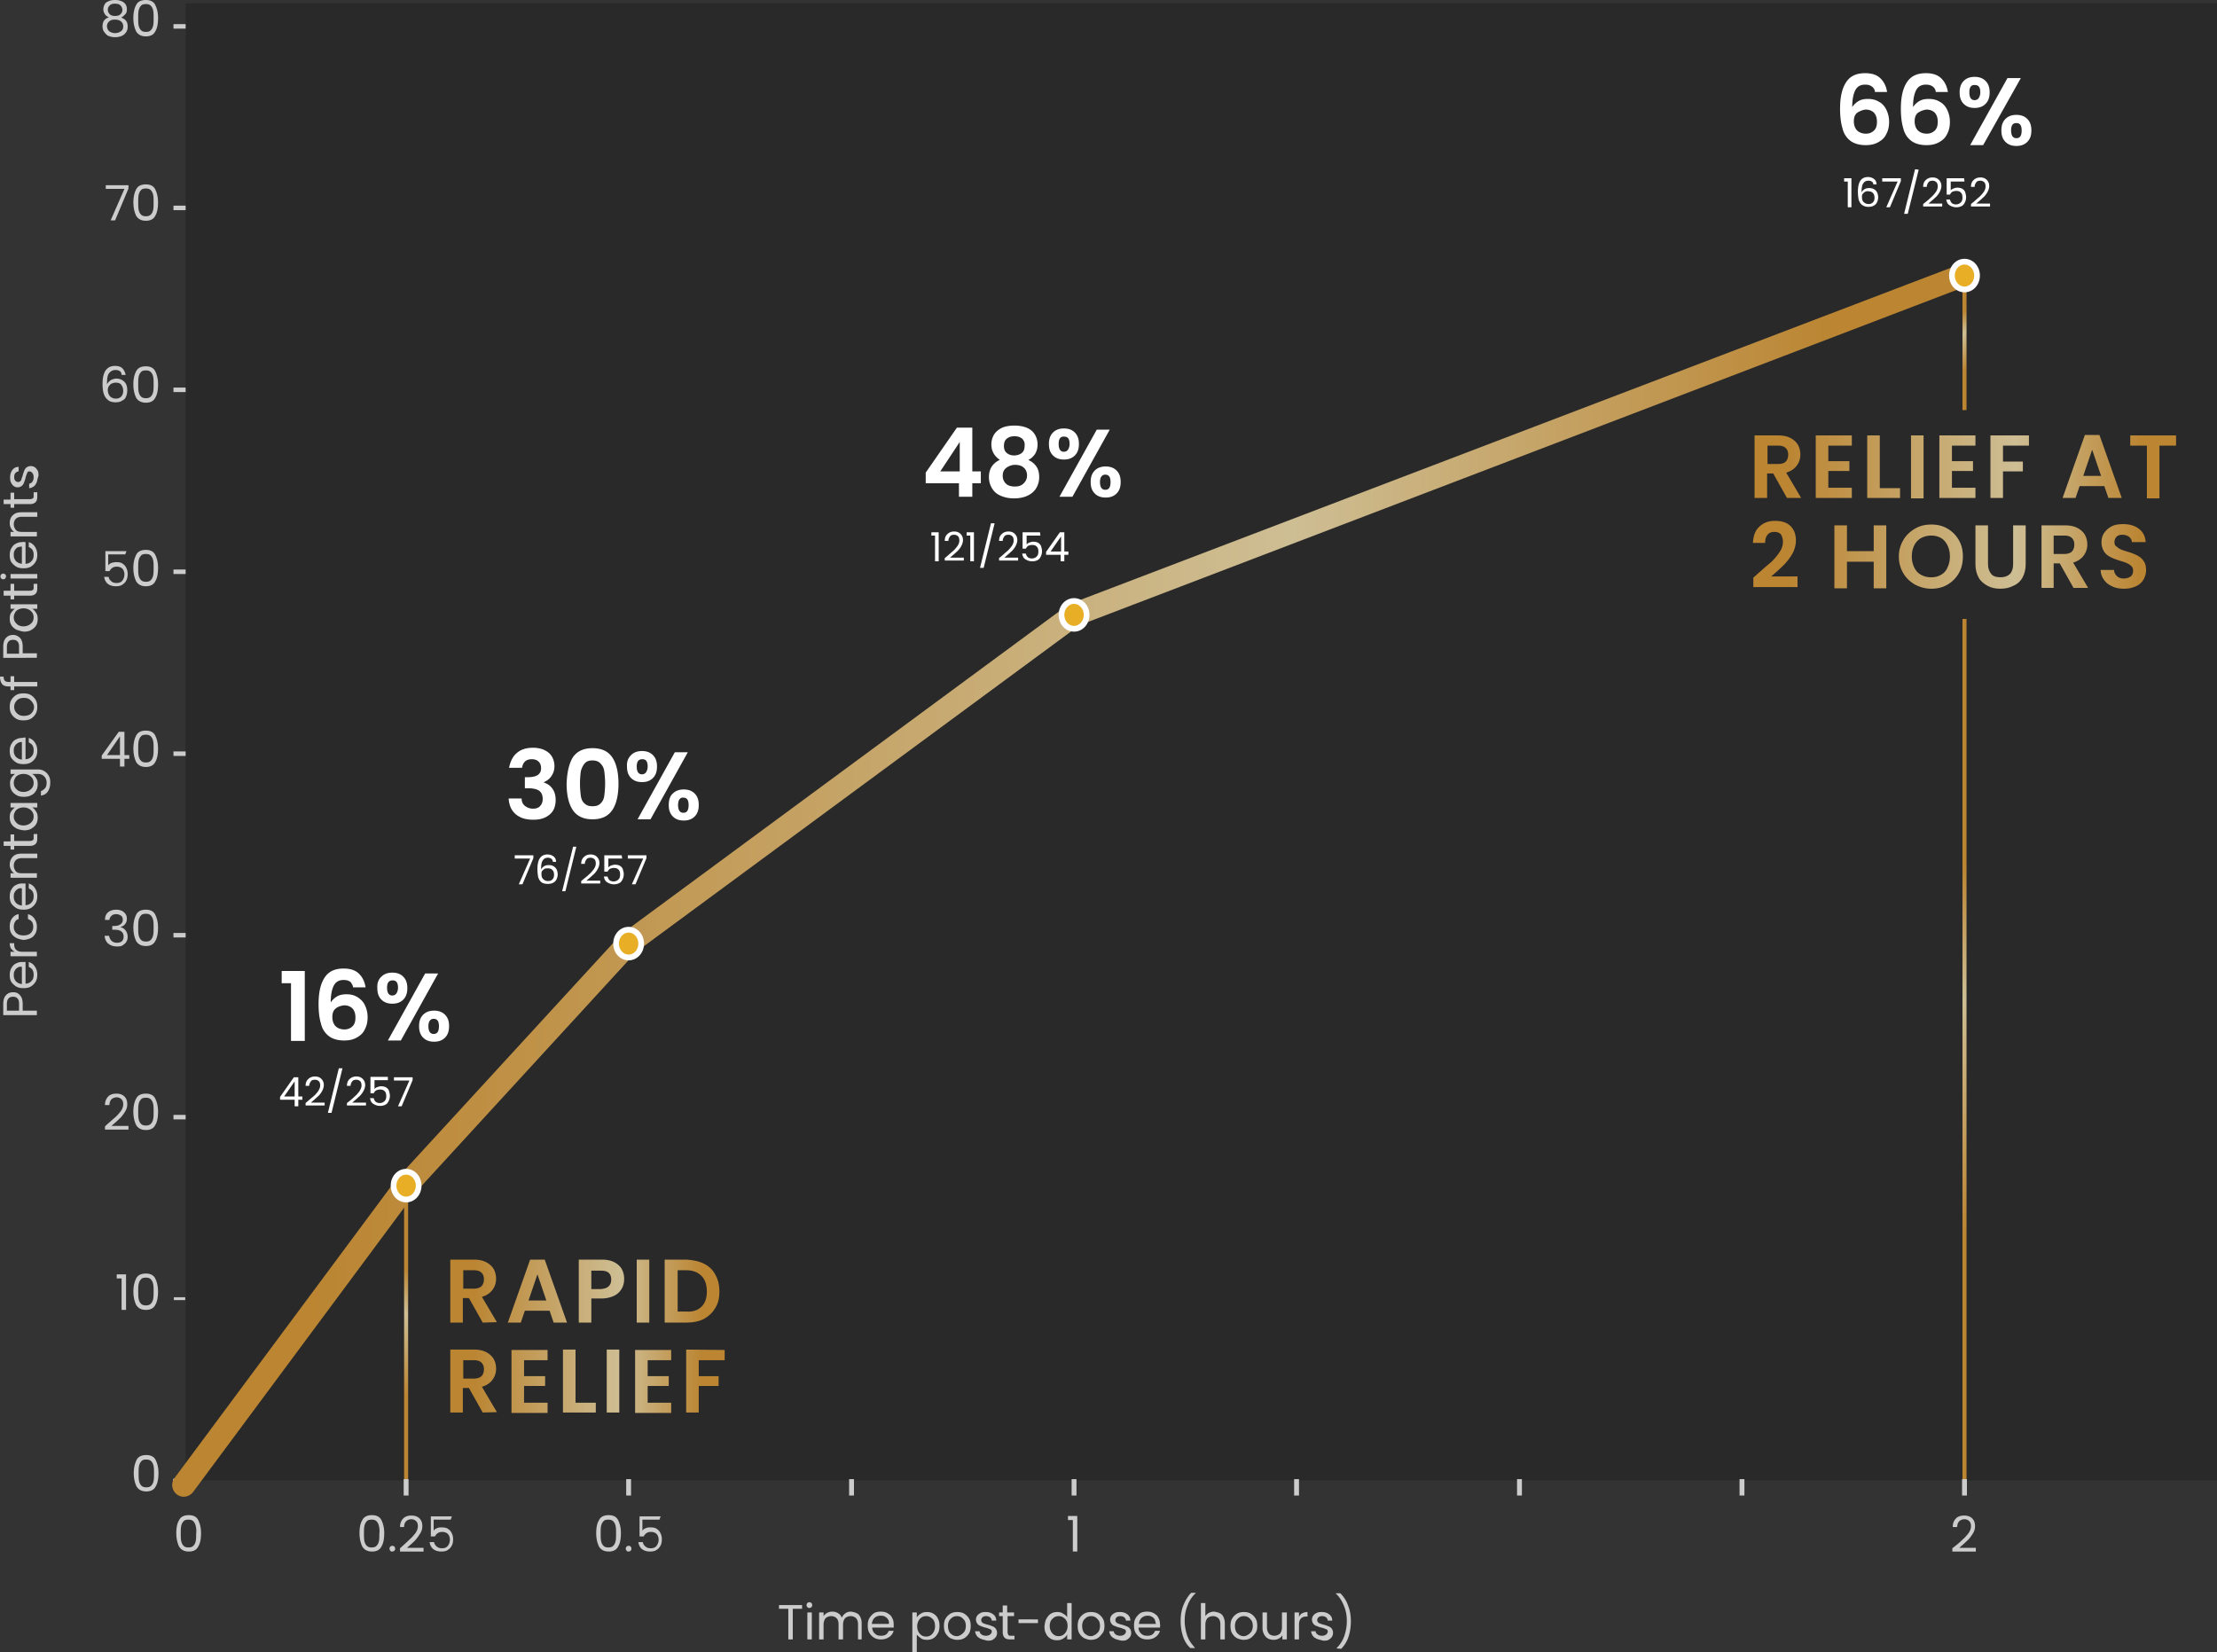 <svg width="789" height="588" viewBox="0 0 789 588" xmlns="http://www.w3.org/2000/svg">
    <rect x="0" y="0" width="789" height="588" fill="#333333" stroke="none"/>
    <defs>
        <linearGradient x1="49.657%" y1="75.344%" x2="50.343%" y2="24.656%" id="580mt6240a">
            <stop stop-color="#BB8532" offset="8%"/>
            <stop stop-color="#CEBE94" offset="62%"/>
            <stop stop-color="#BB8532" offset="91.9%"/>
        </linearGradient>
        <linearGradient x1="50.748%" y1="75.74%" x2="49.252%" y2="24.26%" id="uz10iycpfb">
            <stop stop-color="#BB8532" offset="8%"/>
            <stop stop-color="#CEBE94" offset="62%"/>
            <stop stop-color="#BB8532" offset="91.9%"/>
        </linearGradient>
        <linearGradient x1="50.117%" y1="75.119%" x2="49.883%" y2="24.881%" id="mjudyr1e8c">
            <stop stop-color="#BB8532" offset="8%"/>
            <stop stop-color="#CEBE94" offset="62%"/>
            <stop stop-color="#BB8532" offset="91.9%"/>
        </linearGradient>
        <linearGradient x1=".004%" y1="49.993%" x2="100.01%" y2="49.993%" id="wryc36jkmd">
            <stop stop-color="#BB8532" offset="8%"/>
            <stop stop-color="#CEBE94" offset="62%"/>
            <stop stop-color="#BB8532" offset="91.9%"/>
        </linearGradient>
        <linearGradient x1=".922%" y1="50%" x2="588.8%" y2="50%" id="ucvk0gepbe">
            <stop stop-color="#BB8532" offset="8%"/>
            <stop stop-color="#CEBE94" offset="62%"/>
            <stop stop-color="#BB8532" offset="91.9%"/>
        </linearGradient>
        <linearGradient x1="-96.534%" y1="50%" x2="366.521%" y2="50%" id="w473m7qszf">
            <stop stop-color="#BB8532" offset="8%"/>
            <stop stop-color="#CEBE94" offset="62%"/>
            <stop stop-color="#BB8532" offset="91.9%"/>
        </linearGradient>
        <linearGradient x1="-282.089%" y1="50%" x2="321.536%" y2="50%" id="l5l9d96hyg">
            <stop stop-color="#BB8532" offset="8%"/>
            <stop stop-color="#CEBE94" offset="62%"/>
            <stop stop-color="#BB8532" offset="91.9%"/>
        </linearGradient>
        <linearGradient x1="-1480.452%" y1="50%" x2="700.387%" y2="50%" id="5z4pbxuish">
            <stop stop-color="#BB8532" offset="8%"/>
            <stop stop-color="#CEBE94" offset="62%"/>
            <stop stop-color="#BB8532" offset="91.9%"/>
        </linearGradient>
        <linearGradient x1="-391.067%" y1="50%" x2="109.719%" y2="50%" id="h8gl3lsa1i">
            <stop stop-color="#BB8532" offset="8%"/>
            <stop stop-color="#CEBE94" offset="62%"/>
            <stop stop-color="#BB8532" offset="91.9%"/>
        </linearGradient>
        <linearGradient x1="-168.472%" y1="50%" x2="591.146%" y2="50%" id="cn5qq5si9j">
            <stop stop-color="#BB8532" offset="8%"/>
            <stop stop-color="#CEBE94" offset="62%"/>
            <stop stop-color="#BB8532" offset="91.9%"/>
        </linearGradient>
        <linearGradient x1="-341.901%" y1="50%" x2="492.741%" y2="50%" id="mf61t2f3ik">
            <stop stop-color="#BB8532" offset="8%"/>
            <stop stop-color="#CEBE94" offset="62%"/>
            <stop stop-color="#BB8532" offset="91.9%"/>
        </linearGradient>
        <linearGradient x1="-1241.742%" y1="50%" x2="939.097%" y2="50%" id="97ywjz2qxl">
            <stop stop-color="#BB8532" offset="8%"/>
            <stop stop-color="#CEBE94" offset="62%"/>
            <stop stop-color="#BB8532" offset="91.9%"/>
        </linearGradient>
        <linearGradient x1="-511.169%" y1="50%" x2="248.449%" y2="50%" id="kmfmp2xkgm">
            <stop stop-color="#BB8532" offset="8%"/>
            <stop stop-color="#CEBE94" offset="62%"/>
            <stop stop-color="#BB8532" offset="91.9%"/>
        </linearGradient>
        <linearGradient x1="-611.516%" y1="50%" x2="100.126%" y2="50%" id="x677fv5khn">
            <stop stop-color="#BB8532" offset="8%"/>
            <stop stop-color="#CEBE94" offset="62%"/>
            <stop stop-color="#BB8532" offset="91.9%"/>
        </linearGradient>
        <linearGradient x1="-3.722%" y1="50%" x2="904.209%" y2="50%" id="riv5q063zo">
            <stop stop-color="#BB8532" offset="8%"/>
            <stop stop-color="#CEBE94" offset="62%"/>
            <stop stop-color="#BB8532" offset="91.9%"/>
        </linearGradient>
        <linearGradient x1="-174.472%" y1="50%" x2="998.697%" y2="50%" id="ldg2o6a6xp">
            <stop stop-color="#BB8532" offset="8%"/>
            <stop stop-color="#CEBE94" offset="62%"/>
            <stop stop-color="#BB8532" offset="91.9%"/>
        </linearGradient>
        <linearGradient x1="-348.494%" y1="50%" x2="940.543%" y2="50%" id="yfkqnd830q">
            <stop stop-color="#BB8532" offset="8%"/>
            <stop stop-color="#CEBE94" offset="62%"/>
            <stop stop-color="#BB8532" offset="91.9%"/>
        </linearGradient>
        <linearGradient x1="-1258.968%" y1="50%" x2="2109.161%" y2="50%" id="3iyp2yckjr">
            <stop stop-color="#BB8532" offset="8%"/>
            <stop stop-color="#CEBE94" offset="62%"/>
            <stop stop-color="#BB8532" offset="91.9%"/>
        </linearGradient>
        <linearGradient x1="-517.096%" y1="50%" x2="655.907%" y2="50%" id="fvfv7pb0ds">
            <stop stop-color="#BB8532" offset="8%"/>
            <stop stop-color="#CEBE94" offset="62%"/>
            <stop stop-color="#BB8532" offset="91.9%"/>
        </linearGradient>
        <linearGradient x1="-617.137%" y1="50%" x2="481.937%" y2="50%" id="impkky55xt">
            <stop stop-color="#BB8532" offset="8%"/>
            <stop stop-color="#CEBE94" offset="62%"/>
            <stop stop-color="#BB8532" offset="91.9%"/>
        </linearGradient>
        <linearGradient x1="-523.479%" y1="50%" x2="191.671%" y2="50%" id="mxoz7i7n1u">
            <stop stop-color="#BB8532" offset="8%"/>
            <stop stop-color="#CEBE94" offset="62%"/>
            <stop stop-color="#BB8532" offset="91.9%"/>
        </linearGradient>
        <linearGradient x1="-824.142%" y1="50%" x2="99.858%" y2="50%" id="c3uwzulufv">
            <stop stop-color="#BB8532" offset="8%"/>
            <stop stop-color="#CEBE94" offset="62%"/>
            <stop stop-color="#BB8532" offset="91.9%"/>
        </linearGradient>
        <linearGradient x1="-.245%" y1="50%" x2="948.955%" y2="50%" id="ylwcyutc9w">
            <stop stop-color="#BB8532" offset="8%"/>
            <stop stop-color="#CEBE94" offset="62%"/>
            <stop stop-color="#BB8532" offset="91.9%"/>
        </linearGradient>
        <linearGradient x1="-157.25%" y1="50%" x2="658.469%" y2="50%" id="adaw1s5x">
            <stop stop-color="#BB8532" offset="8%"/>
            <stop stop-color="#CEBE94" offset="62%"/>
            <stop stop-color="#BB8532" offset="91.9%"/>
        </linearGradient>
        <linearGradient x1="-228.025%" y1="50%" x2="432.81%" y2="50%" id="7h3iutnuvy">
            <stop stop-color="#BB8532" offset="8%"/>
            <stop stop-color="#CEBE94" offset="62%"/>
            <stop stop-color="#BB8532" offset="91.9%"/>
        </linearGradient>
        <linearGradient x1="-442.968%" y1="50%" x2="399.065%" y2="50%" id="ikaguqk7oz">
            <stop stop-color="#BB8532" offset="8%"/>
            <stop stop-color="#CEBE94" offset="62%"/>
            <stop stop-color="#BB8532" offset="91.9%"/>
        </linearGradient>
        <linearGradient x1="-619.374%" y1="50%" x2="288.557%" y2="50%" id="ng4iat4moA">
            <stop stop-color="#BB8532" offset="8%"/>
            <stop stop-color="#CEBE94" offset="62%"/>
            <stop stop-color="#BB8532" offset="91.9%"/>
        </linearGradient>
        <linearGradient x1="-766.321%" y1="50%" x2="165.929%" y2="50%" id="qp5o9xkubB">
            <stop stop-color="#BB8532" offset="8%"/>
            <stop stop-color="#CEBE94" offset="62%"/>
            <stop stop-color="#BB8532" offset="91.9%"/>
        </linearGradient>
    </defs>
    <g fill-rule="nonzero" fill="none">
        <path fill="#000" opacity=".2" d="M66.063 1.164H789v525.722H66.063z"/>
        <path fill="url(#580mt6240a)" d="M82.54 420.083h1.442v105.639H82.54z" transform="translate(61.269 1.164)"/>
        <g fill="#CCC">
            <path d="M61.735 8.585h4.327v1.601h-4.327zM61.735 73.191h4.327v1.601h-4.327zM61.735 137.942h4.327v1.601h-4.327zM61.735 202.693h4.327v1.601h-4.327zM61.735 267.445h4.327v1.601h-4.327zM61.735 332.05h4.327v1.601h-4.327zM61.735 396.802h4.327v1.601h-4.327zM61.879 461.699h4.039v1.019h-4.039zM61.591 526.304h4.183v1.455h-4.183z"/>
        </g>
        <path fill="url(#uz10iycpfb)" d="M0 0h1.442v49.182H0z" transform="translate(698.416 96.763)"/>
        <path fill="url(#mjudyr1e8c)" d="M0 123.537h1.442v306.732H0z" transform="translate(698.416 96.763)"/>
        <g fill="#CCC">
            <path d="M302.185 526.45h1.731v5.82h-1.73zM222.852 526.45h1.731v5.82h-1.73zM143.664 526.45h1.731v5.82h-1.73zM539.895 526.45h1.731v5.82h-1.73zM460.562 526.45h1.731v5.82h-1.73zM381.374 526.45h1.731v5.82h-1.73zM698.272 526.45h1.731v5.82h-1.73zM619.083 526.45h1.731v5.82h-1.73z"/>
        </g>
        <path d="M4.072 531.543c-.865 0-1.73-.291-2.452-.873-1.73-1.31-2.163-3.93-.865-5.675l79.188-106.658c.145-.145.145-.291.289-.291l79.188-86.287.577-.582 158.521-116.843c.289-.145.577-.436 1.01-.582L636.426 92.834c2.164-.727 4.472.291 5.193 2.329.721 2.037-.288 4.51-2.308 5.238L322.99 221.318 165.19 337.58l-78.756 85.85L7.39 529.942c-.866 1.019-2.02 1.6-3.318 1.6z" fill="url(#wryc36jkmd)" transform="translate(61.269 1.164)"/>
        <g transform="translate(139.049 416.009)">
            <ellipse fill="#E8AF26" cx="5.481" cy="5.966" rx="4.471" ry="4.947"/>
            <path d="M5.481 11.932C2.452 11.932 0 9.312 0 5.966 0 2.619 2.452 0 5.481 0c3.03 0 5.481 2.62 5.481 5.966 0 3.347-2.452 5.966-5.48 5.966zm0-9.895c-1.875 0-3.462 1.746-3.462 3.929 0 2.182 1.587 3.929 3.462 3.929 1.875 0 3.462-1.747 3.462-3.93 0-2.182-1.587-3.928-3.462-3.928z" fill="#FFF"/>
        </g>
        <g transform="translate(218.237 329.868)">
            <ellipse fill="#E8AF26" cx="5.481" cy="5.966" rx="4.471" ry="4.947"/>
            <path d="M5.481 11.932C2.452 11.932 0 9.312 0 5.966 0 2.619 2.452 0 5.481 0c3.03 0 5.481 2.62 5.481 5.966 0 3.347-2.452 5.966-5.48 5.966zm0-9.895c-1.875 0-3.462 1.746-3.462 3.929 0 2.182 1.587 3.929 3.462 3.929 1.875 0 3.462-1.747 3.462-3.93 0-2.182-1.587-3.928-3.462-3.928z" fill="#FFF"/>
        </g>
        <g transform="translate(376.758 212.879)">
            <ellipse fill="#E8AF26" cx="5.481" cy="5.966" rx="4.471" ry="4.947"/>
            <path d="M5.481 11.932C2.452 11.932 0 9.312 0 5.966 0 2.619 2.452 0 5.481 0c3.03 0 5.481 2.62 5.481 5.966 0 3.347-2.452 5.966-5.48 5.966zm0-9.895c-1.875 0-3.462 1.746-3.462 3.929 0 2.182 1.587 3.929 3.462 3.929 1.875 0 3.462-1.747 3.462-3.93 0-2.182-1.587-3.928-3.462-3.928z" fill="#FFF"/>
        </g>
        <g transform="translate(693.656 92.107)">
            <ellipse fill="#E8AF26" cx="5.481" cy="5.966" rx="4.471" ry="4.947"/>
            <path d="M5.481 11.932C2.452 11.932 0 9.312 0 5.966 0 2.619 2.452 0 5.481 0c3.03 0 5.481 2.62 5.481 5.966 0 3.347-2.452 5.966-5.48 5.966zm0-9.895c-1.875 0-3.462 1.746-3.462 3.929 0 2.182 1.587 3.929 3.462 3.929 1.875 0 3.462-1.747 3.462-3.93 0-2.182-1.587-3.928-3.462-3.928z" fill="#FFF"/>
        </g>
        <g>
            <g fill="#FFF">
                <path d="M100.248 349.948v-4.365h8.221v24.882h-4.904v-20.517zM124.769 349.512c-.577-.437-1.298-.728-2.452-.728-1.587 0-2.74.582-3.462 1.892-.721 1.31-1.154 3.346-1.154 6.11a6.701 6.701 0 0 1 2.308-2.182c1.01-.582 2.163-.727 3.317-.727 1.443 0 2.74.29 3.895 1.018 1.154.728 2.02 1.6 2.596 2.765a9.732 9.732 0 0 1 1.01 4.365c0 1.6-.289 3.056-1.01 4.365-.577 1.31-1.586 2.183-2.885 2.91-1.298.728-2.74 1.02-4.471 1.02-2.308 0-4.183-.583-5.481-1.601-1.298-1.019-2.308-2.474-2.74-4.366-.578-1.891-.866-4.22-.866-6.984 0-4.22.72-7.275 2.163-9.458 1.443-2.183 3.606-3.201 6.78-3.201 2.307 0 4.183.582 5.48 1.891 1.299 1.31 2.02 2.91 2.309 4.802h-4.472c0-.582-.433-1.31-.865-1.891zm-5.337 9.458c-.866.727-1.154 1.746-1.154 3.055 0 1.31.433 2.474 1.154 3.201.721.728 1.875 1.164 3.173 1.164 1.154 0 2.164-.436 2.885-1.164.721-.727 1.01-1.746 1.01-3.055 0-1.31-.289-2.328-1.01-3.201-.721-.728-1.731-1.165-3.03-1.165-1.153.146-2.163.437-3.028 1.165zM135.731 347.62c1.01-1.019 2.308-1.455 3.895-1.455 1.586 0 2.884.436 3.894 1.455 1.01 1.018 1.443 2.328 1.443 4.074s-.433 3.056-1.443 4.074c-1.01 1.019-2.308 1.455-3.894 1.455-1.587 0-2.885-.436-3.895-1.455-1.01-1.018-1.442-2.328-1.442-4.074-.145-1.746.432-3.201 1.442-4.074zm2.02 3.929c0 1.746.576 2.764 1.875 2.764.577 0 1.154-.29 1.442-.727.288-.437.577-1.164.577-2.037 0-1.746-.577-2.62-1.875-2.62-1.443 0-2.02.874-2.02 2.62zm18.174-5.093-13.27 23.863h-4.616l13.27-23.863h4.616zm-5.337 14.696c1.01-1.018 2.308-1.455 3.894-1.455 1.587 0 2.885.437 3.895 1.455 1.01 1.019 1.442 2.328 1.442 4.074 0 1.747-.432 3.056-1.442 4.075-1.01 1.018-2.308 1.455-3.895 1.455-1.586 0-2.884-.437-3.894-1.455-1.01-1.019-1.442-2.328-1.442-4.075 0-1.746.432-3.055 1.442-4.074zm1.875 4.074c0 1.747.577 2.765 1.875 2.765s1.875-.873 1.875-2.765c0-1.746-.577-2.619-1.875-2.619-1.154 0-1.875.873-1.875 2.62z"/>
            </g>
            <g fill="#FFF">
                <path d="M99.67 391.418v-1.019l4.905-6.984h1.587v6.839h1.442v1.164h-1.442v2.328h-1.299v-2.328h-5.192zm5.193-6.548-3.75 5.384h3.75v-5.384zM111.499 390.254c.72-.582 1.298-1.31 1.73-1.892.433-.727.722-1.31.722-2.037 0-.582-.145-1.164-.433-1.455-.289-.29-.721-.582-1.442-.582-.577 0-1.154.146-1.443.582-.288.437-.577.873-.577 1.6h-1.298c0-1.018.288-1.89 1.01-2.473.577-.582 1.442-.873 2.308-.873 1.01 0 1.73.291 2.307.873.577.582.866 1.31.866 2.183 0 .727-.289 1.6-.721 2.328-.433.727-1.01 1.455-1.587 1.891-.577.582-1.298 1.164-2.308 2.038h4.904v1.018h-6.779v-.873c1.01-.873 2.02-1.746 2.74-2.328zM121.884 380.214l-3.895 15.86h-1.298l3.895-15.86zM126.211 390.254c.721-.582 1.298-1.31 1.731-1.892.433-.727.721-1.31.721-2.037 0-.582-.144-1.164-.432-1.455-.289-.29-.722-.582-1.443-.582-.577 0-1.154.146-1.442.582-.289.437-.577.873-.577 1.6h-1.298c0-1.018.288-1.89 1.01-2.473.576-.582 1.442-.873 2.307-.873 1.01 0 1.731.291 2.308.873.577.582.865 1.31.865 2.183 0 .727-.288 1.6-.72 2.328-.434.727-1.01 1.455-1.587 1.891-.577.582-1.299 1.164-2.308 2.038h4.904v1.018h-6.78v-.873c1.154-.873 2.164-1.746 2.741-2.328zM138.183 384.434h-4.904v3.2c.144-.29.577-.581 1.01-.727.432-.145.865-.29 1.298-.29.721 0 1.442.145 1.875.436.433.29.865.727 1.01 1.31.144.581.288 1.018.288 1.6 0 .727-.144 1.31-.433 1.891-.288.583-.577 1.02-1.154 1.31a3.964 3.964 0 0 1-1.875.437c-1.01 0-1.73-.291-2.452-.728-.721-.436-1.01-1.164-1.154-2.037h1.298a2.82 2.82 0 0 0 .722 1.31c.432.29.865.436 1.442.436.721 0 1.298-.291 1.731-.728.433-.436.577-1.018.577-1.746 0-.727-.144-1.31-.577-1.746-.433-.436-.865-.582-1.73-.582-.434 0-.866.146-1.3.291-.432.291-.576.582-.865 1.019h-1.153v-5.82h6.202v1.164h.144zM146.838 384.434l-3.895 9.312h-1.298l4.039-9.167h-5.481v-1.164h6.635v1.019z"/>
            </g>
            <g fill="#FFF">
                <path d="M183.908 268.027c1.442-1.31 3.461-1.892 5.77-1.892 1.586 0 3.028.291 4.182.873 1.154.582 2.02 1.31 2.597 2.328a6.806 6.806 0 0 1 .865 3.347c0 1.455-.433 2.62-1.154 3.638-.721 1.018-1.586 1.6-2.596 2.037v.145c1.298.437 2.308 1.164 3.029 2.183.721 1.019 1.154 2.328 1.154 4.074 0 1.31-.289 2.62-.866 3.638-.577 1.018-1.586 1.892-2.74 2.474-1.154.582-2.597.873-4.327.873-2.597 0-4.616-.582-6.203-1.892-1.586-1.31-2.452-3.201-2.596-5.675h4.616c0 1.164.432 2.037 1.154 2.62a4.62 4.62 0 0 0 2.884 1.018c1.154 0 2.02-.291 2.597-1.019.577-.582.865-1.455.865-2.473 0-1.31-.433-2.328-1.298-2.91-.865-.583-2.164-.874-4.039-.874h-1.01v-3.928h1.01c3.174 0 4.76-1.019 4.76-3.201 0-1.019-.288-1.747-.865-2.329-.577-.582-1.443-.873-2.452-.873-1.01 0-1.876.291-2.452.873-.577.582-.866 1.31-1.01 2.183h-4.616c.433-2.183 1.298-4.074 2.74-5.238zM203.813 269.627c1.442-2.182 3.75-3.346 7.068-3.346 3.317 0 5.625 1.164 7.068 3.346 1.442 2.183 2.163 5.384 2.163 9.313 0 3.929-.721 7.13-2.163 9.312-1.443 2.183-3.75 3.347-7.068 3.347-3.318 0-5.626-1.164-7.068-3.347-1.442-2.182-2.164-5.383-2.164-9.312.145-4.074.866-7.13 2.164-9.313zm11.25 4.948c-.143-1.164-.576-2.038-1.297-2.765-.577-.728-1.587-1.164-2.885-1.164-1.298 0-2.164.29-2.885 1.164-.577.727-1.01 1.6-1.298 2.765-.144 1.164-.289 2.619-.289 4.22 0 1.745.145 3.2.289 4.365.144 1.164.577 2.182 1.298 2.764.721.728 1.587 1.019 2.885 1.019 1.298 0 2.163-.291 2.885-1.019.72-.727 1.154-1.6 1.298-2.764.144-1.164.288-2.62.288-4.366 0-1.6-.144-3.055-.288-4.22zM224.584 268.754c1.01-1.018 2.308-1.455 3.894-1.455 1.587 0 2.885.437 3.895 1.455 1.01 1.019 1.442 2.328 1.442 4.075 0 1.746-.433 3.055-1.442 4.074-1.01 1.018-2.308 1.455-3.895 1.455-1.586 0-2.885-.437-3.894-1.455-1.01-1.019-1.443-2.328-1.443-4.074-.144-1.747.433-3.056 1.443-4.075zm2.02 4.075c0 1.746.576 2.764 1.874 2.764.577 0 1.154-.29 1.443-.727.288-.437.577-1.164.577-2.037 0-1.747-.577-2.62-1.876-2.62-1.442 0-2.019.873-2.019 2.62zm18.174-5.093-13.27 23.863h-4.616l13.27-23.863h4.616zm-5.337 14.696c1.01-1.018 2.307-1.455 3.894-1.455 1.587 0 2.885.437 3.895 1.455 1.01 1.019 1.442 2.328 1.442 4.074s-.433 3.056-1.442 4.075c-1.01 1.018-2.308 1.455-3.895 1.455-1.587 0-2.885-.437-3.894-1.455-1.01-1.019-1.443-2.329-1.443-4.075s.433-3.2 1.443-4.074zm1.875 4.074c0 1.746.577 2.765 1.875 2.765s1.875-.873 1.875-2.765c0-1.746-.577-2.619-1.875-2.619-1.154-.145-1.875.873-1.875 2.62z"/>
            </g>
            <g fill="#FFF">
                <path d="m189.822 305.422-3.895 9.313h-1.298l4.039-9.167h-5.482v-1.164h6.636zM195.014 305.277c-.865 0-1.442.29-1.875 1.018-.433.583-.577 1.747-.577 3.202.144-.437.577-.873 1.01-1.164.433-.291 1.01-.437 1.73-.437 1.01 0 1.732.291 2.309.873.577.582.865 1.455.865 2.474 0 .582-.144 1.164-.433 1.746-.288.582-.577.873-1.154 1.164-.432.29-1.154.436-1.875.436-1.01 0-1.73-.145-2.308-.582-.577-.436-.865-1.018-1.154-1.746a15.136 15.136 0 0 1-.288-2.91c0-3.492 1.154-5.238 3.606-5.238.865 0 1.587.29 2.164.727.577.437.865 1.164.865 1.892h-1.154c0-.873-.721-1.455-1.73-1.455zm-1.154 3.929c-.288.145-.577.436-.865.727-.289.291-.289.728-.289 1.164 0 .728.145 1.31.577 1.746.433.437 1.01.728 1.731.728.721 0 1.154-.146 1.587-.582.433-.437.577-1.019.577-1.6 0-.728-.144-1.31-.577-1.747-.433-.436-.866-.582-1.587-.582-.432 0-.865 0-1.154.146zM205.111 301.348l-3.894 15.86h-1.154l3.894-15.86zM209.583 311.243c.72-.582 1.298-1.31 1.73-1.892.433-.582.722-1.31.722-2.037 0-.582-.145-1.164-.433-1.455-.288-.291-.721-.582-1.442-.582-.577 0-1.154.145-1.443.582-.288.436-.577.873-.577 1.6h-1.298c0-1.018.289-1.891 1.01-2.473.577-.582 1.442-.873 2.308-.873 1.01 0 1.73.29 2.307.873.577.582.866 1.31.866 2.183 0 .727-.289 1.6-.721 2.328-.433.727-1.01 1.455-1.587 1.891-.577.582-1.298 1.164-2.308 2.037h4.904v1.019h-6.779v-.873c1.01-.873 2.02-1.6 2.74-2.328zM221.41 305.568h-4.904v3.201c.144-.29.577-.582 1.01-.727.433-.146.865-.291 1.298-.291.721 0 1.442.145 1.875.436.433.291.866.728 1.01 1.31.144.582.288 1.018.288 1.6 0 .728-.144 1.31-.432 1.892-.289.582-.577 1.018-1.154 1.31a3.964 3.964 0 0 1-1.875.436c-1.01 0-1.731-.291-2.453-.728-.72-.436-1.01-1.164-1.153-2.037h1.298a2.82 2.82 0 0 0 .72 1.31c.434.29.866.436 1.443.436.722 0 1.299-.29 1.731-.727.433-.437.577-1.019.577-1.746 0-.728-.144-1.31-.577-1.746-.432-.437-.865-.582-1.73-.582-.433 0-.866.145-1.299.29-.433.292-.577.583-.865 1.02h-1.154v-5.821h6.202l.144 1.164zM230.065 305.422l-3.895 9.313h-1.298l4.039-9.167h-5.481v-1.164h6.635z"/>
            </g>
            <g fill="#FFF">
                <path d="M329.447 171.991v-3.783l11.107-16.006h5.48v15.57h3.03v4.22h-3.03v4.8h-4.759v-4.8h-11.828zm12.116-14.696-6.923 10.476h6.923v-10.476zM352.814 158.168c0-1.164.289-2.328.866-3.347.577-1.018 1.586-1.892 2.74-2.474 1.154-.582 2.74-.873 4.616-.873 1.875 0 3.318.291 4.616.873 1.298.582 2.163 1.456 2.74 2.474a6.806 6.806 0 0 1 .866 3.347c0 1.31-.289 2.328-.866 3.346-.577.874-1.442 1.747-2.452 2.183 1.298.582 2.164 1.31 2.885 2.328.721 1.019 1.01 2.328 1.01 3.783 0 1.601-.433 2.91-1.154 4.075-.721 1.164-1.875 2.037-3.174 2.619-1.298.582-2.884.873-4.615.873-1.731 0-3.174-.291-4.616-.873-1.442-.582-2.452-1.455-3.173-2.62a7.494 7.494 0 0 1-1.154-4.074c0-1.455.288-2.619 1.01-3.783.72-1.018 1.73-1.891 2.884-2.328-1.875-1.31-3.029-3.056-3.029-5.53zm5.193 8.44c-.866.727-1.154 1.6-1.154 2.764 0 1.164.433 2.037 1.154 2.765.721.727 1.875 1.018 3.173 1.018s2.308-.29 3.174-1.164c.72-.727 1.153-1.6 1.153-2.765 0-1.164-.432-2.182-1.153-2.764-.722-.728-1.876-1.019-3.174-1.019s-2.452.582-3.173 1.164zm5.77-10.477c-.722-.582-1.587-.873-2.741-.873-1.154 0-2.02.29-2.74.873-.722.582-1.01 1.455-1.01 2.619 0 1.018.288 1.891 1.01 2.473.72.582 1.586.874 2.596.874s2.02-.292 2.74-.874c.722-.582 1.01-1.455 1.01-2.473.144-1.019-.144-1.892-.865-2.62zM374.739 153.948c1.01-1.019 2.308-1.455 3.894-1.455 1.587 0 2.885.436 3.895 1.455 1.01 1.019 1.442 2.328 1.442 4.074s-.432 3.056-1.442 4.075c-1.01 1.018-2.308 1.455-3.895 1.455-1.586 0-2.884-.437-3.894-1.455-1.01-1.019-1.442-2.329-1.442-4.075s.432-3.055 1.442-4.074zm2.02 4.074c0 1.746.576 2.765 1.874 2.765.577 0 1.154-.291 1.443-.728.288-.436.577-1.164.577-2.037 0-1.746-.577-2.619-1.875-2.619-1.443-.145-2.02.873-2.02 2.62zm18.174-5.093-13.27 23.864h-4.616l13.27-23.864h4.616zm-5.337 14.551c1.01-1.018 2.308-1.455 3.894-1.455 1.587 0 2.885.437 3.895 1.455 1.01 1.019 1.442 2.328 1.442 4.075 0 1.746-.432 3.055-1.442 4.074-1.01 1.018-2.308 1.455-3.895 1.455-1.586 0-2.885-.437-3.894-1.455-1.01-1.019-1.443-2.328-1.443-4.074 0-1.747.433-3.056 1.443-4.075zm1.875 4.075c0 1.746.577 2.764 1.875 2.764s1.875-.873 1.875-2.764c0-1.747-.577-2.62-1.875-2.62-1.154 0-1.875.873-1.875 2.62z"/>
            </g>
            <g fill="#FFF">
                <path d="M331.467 190.616v-1.164h2.596v10.331h-1.298v-9.167h-1.298zM338.967 196.291c.721-.582 1.298-1.31 1.731-1.892.433-.582.721-1.31.721-2.037 0-.582-.144-1.164-.433-1.455-.288-.29-.72-.582-1.442-.582-.577 0-1.154.146-1.442.582-.289.437-.577.873-.577 1.6h-1.298c0-1.018.288-1.89 1.01-2.473.576-.582 1.442-.873 2.307-.873 1.01 0 1.731.291 2.308.873.577.582.865 1.31.865 2.183 0 .727-.288 1.6-.72 2.328-.434.727-1.01 1.455-1.587 1.892-.577.582-1.299 1.164-2.308 2.037h4.904v1.018h-6.78v-.873c1.154-.873 2.02-1.746 2.741-2.328zM344.016 190.616v-1.164h2.596v10.331h-1.298v-9.167h-1.298zM353.968 186.25l-3.894 15.861h-1.298l3.894-15.86zM358.295 196.291c.722-.582 1.299-1.31 1.731-1.892.433-.582.722-1.31.722-2.037 0-.582-.145-1.164-.433-1.455-.289-.29-.721-.582-1.443-.582-.577 0-1.154.146-1.442.582-.289.437-.577.873-.577 1.6h-1.298c0-1.018.288-1.89 1.01-2.473.576-.582 1.442-.873 2.307-.873 1.01 0 1.731.291 2.308.873.577.582.866 1.31.866 2.183 0 .727-.289 1.6-.722 2.328-.432.727-1.01 1.455-1.586 1.892-.577.582-1.298 1.164-2.308 2.037h4.904v1.018h-6.78v-.873c1.155-.873 2.02-1.746 2.741-2.328zM370.267 190.616h-4.904v3.201c.144-.29.577-.582 1.01-.727.433-.146.865-.291 1.298-.291.721 0 1.443.145 1.875.436.433.291.866.728 1.01 1.31.144.582.288 1.018.288 1.6 0 .728-.144 1.31-.432 1.892-.289.582-.577 1.019-1.154 1.31a3.964 3.964 0 0 1-1.875.436c-1.01 0-1.731-.29-2.452-.727-.722-.437-1.01-1.164-1.154-2.037h1.298a2.82 2.82 0 0 0 .721 1.31c.433.29.865.436 1.442.436.722 0 1.299-.291 1.731-.728.433-.436.577-1.018.577-1.746s-.144-1.31-.577-1.746c-.432-.437-.865-.582-1.73-.582-.433 0-.866.145-1.299.29-.433.292-.577.583-.865 1.02h-1.154v-5.82h6.202l.144 1.163zM372.287 197.455v-1.018l4.904-6.985h1.587v6.839h1.442v1.164h-1.442v2.328h-1.298v-2.328h-5.193zm5.337-6.548-3.75 5.384h3.75v-5.384z"/>
            </g>
            <g fill="#FFF">
                <path d="M666.25 30.848c-.576-.437-1.298-.728-2.451-.728-1.587 0-2.741.582-3.462 1.892-.721 1.31-1.154 3.347-1.154 6.111a6.701 6.701 0 0 1 2.308-2.182c1.01-.582 2.163-.728 3.317-.728 1.443 0 2.74.291 3.895 1.019 1.154.582 2.02 1.6 2.596 2.764a9.732 9.732 0 0 1 1.01 4.366c0 1.6-.289 3.055-1.01 4.365-.577 1.31-1.587 2.182-2.885 2.91-1.298.728-2.74 1.019-4.471 1.019-2.308 0-4.183-.583-5.481-1.601-1.299-1.019-2.308-2.474-2.741-4.365-.577-1.892-.865-4.22-.865-6.985 0-4.22.72-7.275 2.163-9.458 1.443-2.182 3.606-3.201 6.78-3.201 2.307 0 4.183.582 5.48 1.892 1.299 1.31 2.02 2.91 2.309 4.801h-4.328c0-.727-.432-1.455-1.01-1.891zm-5.336 9.312c-.866.728-1.154 1.746-1.154 3.056s.433 2.474 1.154 3.201c.72.728 1.875 1.164 3.173 1.164 1.154 0 2.164-.436 2.885-1.164.721-.727 1.01-1.746 1.01-3.055 0-1.31-.289-2.329-1.01-3.202-.721-.727-1.731-1.164-3.03-1.164-1.153.146-2.163.582-3.028 1.164zM687.887 30.848c-.577-.437-1.298-.728-2.452-.728-1.587 0-2.74.582-3.462 1.892-.721 1.31-1.154 3.347-1.154 6.111a6.701 6.701 0 0 1 2.308-2.182c1.01-.582 2.163-.728 3.317-.728 1.443 0 2.741.291 3.895 1.019 1.154.582 2.02 1.6 2.596 2.764a9.732 9.732 0 0 1 1.01 4.366c0 1.6-.289 3.055-1.01 4.365-.577 1.31-1.586 2.182-2.885 2.91-1.298.728-2.74 1.019-4.471 1.019-2.308 0-4.183-.583-5.481-1.601-1.298-1.019-2.308-2.474-2.74-4.365-.578-1.892-.866-4.22-.866-6.985 0-4.22.721-7.275 2.163-9.458 1.443-2.182 3.606-3.201 6.78-3.201 2.308 0 4.183.582 5.48 1.892 1.3 1.31 2.02 2.91 2.309 4.801h-4.327c0-.727-.433-1.455-1.01-1.891zm-5.337 9.312c-.866.728-1.154 1.746-1.154 3.056s.433 2.474 1.154 3.201c.721.728 1.875 1.164 3.173 1.164 1.154 0 2.164-.436 2.885-1.164.721-.727 1.01-1.746 1.01-3.055 0-1.31-.289-2.329-1.01-3.202-.721-.727-1.73-1.164-3.029-1.164-1.154.146-2.164.582-3.03 1.164zM698.85 28.81c1.009-1.018 2.307-1.454 3.894-1.454 1.586 0 2.885.436 3.894 1.455 1.01 1.018 1.443 2.328 1.443 4.074s-.433 3.056-1.443 4.074c-1.01 1.019-2.308 1.455-3.894 1.455-1.587 0-2.885-.436-3.895-1.455-1.01-1.018-1.442-2.328-1.442-4.074s.432-3.056 1.442-4.074zm2.019 4.075c0 1.746.577 2.765 1.875 2.765.577 0 1.154-.291 1.442-.728.289-.436.577-1.164.577-2.037 0-1.746-.577-2.62-1.875-2.62-1.442-.145-2.02.874-2.02 2.62zm18.318-5.093-13.414 23.864h-4.616l13.27-23.864h4.76zm-5.481 14.551c1.01-1.019 2.308-1.455 3.895-1.455 1.586 0 2.884.436 3.894 1.455 1.01 1.019 1.442 2.328 1.442 4.074s-.432 3.056-1.442 4.074c-1.01 1.019-2.308 1.456-3.894 1.456-1.587 0-2.885-.437-3.895-1.456-1.01-1.018-1.442-2.328-1.442-4.074s.432-3.055 1.442-4.074zm2.02 4.074c0 1.746.576 2.765 1.875 2.765 1.298 0 1.875-.873 1.875-2.765 0-1.746-.577-2.619-1.875-2.619-1.299 0-1.876.873-1.876 2.62z"/>
                <g>
                    <path d="M656.298 64.606v-1.164h2.596v10.33h-1.298v-9.166h-1.298zM664.952 64.315c-.865 0-1.442.29-1.875 1.018-.432.582-.577 1.746-.577 3.202.145-.437.577-.874 1.01-1.165.433-.29 1.01-.436 1.731-.436 1.01 0 1.73.29 2.308.873.577.582.865 1.455.865 2.474 0 .582-.144 1.164-.432 1.746-.289.582-.577.873-1.154 1.164-.433.29-1.154.436-1.876.436-1.01 0-1.73-.29-2.307-.727s-.866-1.019-1.154-1.746a15.136 15.136 0 0 1-.289-2.91c0-3.493 1.154-5.239 3.606-5.239.866 0 1.587.291 2.164.728.577.436.865 1.164.865 1.891h-1.154c0-.727-.577-1.31-1.73-1.31zm-1.153 3.929c-.289.145-.577.436-.866.727-.288.291-.288.728-.288 1.164 0 .728.144 1.31.577 1.746.432.437 1.01.728 1.73.728.722 0 1.154-.146 1.587-.582.433-.437.577-1.019.577-1.6 0-.728-.144-1.31-.577-1.747-.433-.436-.865-.582-1.587-.582-.432-.146-.72 0-1.153.146zM676.492 64.46l-3.895 9.313H671.3l4.039-9.167h-5.481v-1.164h6.635v1.018zM682.838 60.386l-3.894 15.715h-1.298l3.894-15.86zM687.166 70.28c.72-.581 1.298-1.309 1.73-1.891.433-.582.722-1.31.722-2.037 0-.582-.145-1.164-.433-1.455-.288-.291-.721-.582-1.442-.582-.577 0-1.154.145-1.443.582-.288.436-.577.873-.577 1.6h-1.298c0-1.018.289-1.891 1.01-2.473.577-.582 1.442-.873 2.308-.873 1.01 0 1.73.29 2.307.873.577.582.866 1.31.866 2.182 0 .728-.289 1.601-.721 2.329-.433.727-1.01 1.455-1.587 1.891-.577.582-1.298 1.164-2.308 2.037h4.904v1.019h-6.779v-.873c1.154-.873 2.164-1.746 2.74-2.328zM699.138 64.606h-4.905v3.201c.145-.291.577-.582 1.01-.728.433-.145.866-.29 1.298-.29.722 0 1.443.145 1.875.436.433.291.866.727 1.01 1.31.144.582.289 1.018.289 1.6 0 .728-.145 1.31-.433 1.892-.289.582-.577 1.018-1.154 1.31a3.964 3.964 0 0 1-1.875.436c-1.01 0-1.731-.291-2.452-.728-.721-.436-1.01-1.164-1.154-2.037h1.298a2.82 2.82 0 0 0 .721 1.31c.433.29.866.436 1.443.436.72 0 1.298-.29 1.73-.727.433-.437.577-1.019.577-1.746 0-.728-.144-1.31-.577-1.746-.432-.437-.865-.583-1.73-.583-.433 0-.866.146-1.299.292-.432.29-.577.582-.865 1.018h-1.154v-5.82h6.202l.145 1.164zM704.186 70.28c.721-.581 1.298-1.309 1.731-1.891.433-.582.721-1.31.721-2.037 0-.582-.144-1.164-.433-1.455-.288-.291-.72-.582-1.442-.582-.577 0-1.154.145-1.442.582-.289.436-.577.873-.577 1.6h-1.298c0-1.018.288-1.891 1.01-2.473.576-.582 1.442-.873 2.307-.873 1.01 0 1.731.29 2.308.873.577.582.865 1.31.865 2.182 0 .728-.288 1.601-.72 2.329-.434.727-1.01 1.455-1.587 1.891-.577.582-1.299 1.164-2.308 2.037h4.904v1.019h-6.78v-.873c1.154-.873 2.02-1.746 2.741-2.328z"/>
                </g>
            </g>
            <path d="m11.54 22.408-4.905-8.73H4.471v8.73H0V0h8.366c1.73 0 3.173.291 4.327.873 1.154.582 2.164 1.455 2.74 2.474.578 1.018.866 2.182.866 3.492a6.421 6.421 0 0 1-1.298 3.929c-.865 1.164-2.164 2.037-3.75 2.473l5.337 9.022-5.049.145zM4.615 10.331h3.75c1.154 0 2.164-.29 2.74-.873.578-.582.866-1.455.866-2.474 0-1.018-.288-1.746-.865-2.328-.577-.582-1.443-.873-2.741-.873h-3.75v6.548z" fill="url(#ucvk0gepbe)" transform="translate(160.252 448.312)"/>
            <path d="M35.34 18.189h-8.8l-1.442 4.22h-4.616L28.416 0h5.192l7.933 22.408h-4.76l-1.442-4.22zm-1.155-3.638-3.173-9.313-3.173 9.313h6.346z" fill="url(#w473m7qszf)" transform="translate(160.252 448.312)"/>
            <path d="M61.014 10.331a6.134 6.134 0 0 1-2.596 2.474c-1.154.582-2.74 1.018-4.472 1.018h-3.75v8.585h-4.472V0h8.222c1.731 0 3.174.291 4.327.873 1.154.582 2.164 1.455 2.741 2.474.577 1.018.866 2.182.866 3.492 0 1.455-.289 2.474-.866 3.492zm-4.616-.873c.577-.582.866-1.31.866-2.328 0-2.183-1.154-3.201-3.606-3.201h-3.462v6.548h3.462c1.298-.146 2.163-.437 2.74-1.019z" fill="url(#l5l9d96hyg)" transform="translate(160.252 448.312)"/>
            <path fill="url(#5z4pbxuish)" d="M70.822.146v22.262h-4.471V0h4.471z" transform="translate(160.252 448.312)"/>
            <path d="M90.295 1.455c1.731.873 3.173 2.183 4.039 3.929 1.01 1.746 1.442 3.638 1.442 5.966 0 2.328-.432 4.22-1.442 5.82-1.01 1.746-2.308 2.91-4.039 3.929-1.73.873-3.75 1.31-6.202 1.31h-7.79V0h7.79c2.452.146 4.471.582 6.202 1.455zm-.865 15.278c1.298-1.31 1.875-3.055 1.875-5.383s-.577-4.22-1.875-5.53c-1.299-1.31-3.03-2.037-5.337-2.037h-3.174V18.48h3.174c2.163.145 4.038-.437 5.337-1.747z" fill="url(#h8gl3lsa1i)" transform="translate(160.252 448.312)"/>
            <path d="m11.54 54.42-4.905-8.73H4.471v8.73H0V32.012h8.366c1.73 0 3.173.29 4.327.873 1.154.582 2.164 1.455 2.74 2.474.578 1.018.866 2.182.866 3.492a6.421 6.421 0 0 1-1.298 3.929c-.865 1.164-2.164 2.037-3.75 2.473l5.337 9.022-5.049.145zM4.615 42.343h3.75c1.154 0 2.164-.291 2.74-.873.578-.582.866-1.455.866-2.474 0-1.018-.288-1.746-.865-2.328-.577-.582-1.443-.873-2.741-.873h-3.75v6.548z" fill="url(#ucvk0gepbe)" transform="translate(160.252 448.312)"/>
            <path fill="url(#cn5qq5si9j)" d="M26.252 35.795v5.675h7.5v3.492h-7.5v5.966h8.366v3.638H21.78V32.157h12.838v3.638z" transform="translate(160.252 448.312)"/>
            <path fill="url(#mf61t2f3ik)" d="M44.426 50.928h7.357v3.492H40.099V32.012h4.472v18.916z" transform="translate(160.252 448.312)"/>
            <path fill="url(#97ywjz2qxl)" d="M60.149 32.157V54.42h-4.472V32.012h4.472z" transform="translate(160.252 448.312)"/>
            <path fill="url(#kmfmp2xkgm)" d="M70.246 35.795v5.675h7.5v3.492h-7.5v5.966h8.366v3.638H65.774V32.157h12.838v3.638z" transform="translate(160.252 448.312)"/>
            <path fill="url(#x677fv5khn)" d="M97.651 32.157v3.638H88.42v5.675h7.068v3.492H88.42v9.458h-4.472V32.012z" transform="translate(160.252 448.312)"/>
            <path d="m12.116 22.408-4.904-8.73H5.048v8.73H.577V.146h8.366c1.73 0 3.173.29 4.327.873 1.154.582 2.164 1.455 2.74 2.473.578 1.019.866 2.183.866 3.492a6.421 6.421 0 0 1-1.298 3.93c-.865 1.163-2.164 2.036-3.75 2.473l5.337 9.021h-5.049zM5.193 10.331h3.75c1.154 0 2.164-.29 2.74-.873.578-.582.866-1.455.866-2.474 0-1.018-.288-1.746-.865-2.328-.577-.582-1.443-.873-2.741-.873h-3.75v6.548z" fill="url(#riv5q063zo)" transform="translate(623.844 154.821)"/>
            <path d="M26.829 3.783v5.53h7.5v3.492h-7.5v5.966h8.366v3.637H22.357V.146h12.838v3.637h-8.366z" fill="url(#ldg2o6a6xp)" transform="translate(623.844 154.821)"/>
            <path fill="url(#yfkqnd830q)" d="M45.003 18.916h7.357v3.492H40.676V.146h4.472v18.77z" transform="translate(623.844 154.821)"/>
            <path fill="url(#3iyp2yckjr)" d="M60.726.146v22.408h-4.472V.146z" transform="translate(623.844 154.821)"/>
            <path d="M70.822 3.783v5.53h7.501v3.492h-7.5v5.966h8.365v3.637H66.351V.146h12.837v3.637h-8.366z" fill="url(#fvfv7pb0ds)" transform="translate(623.844 154.821)"/>
            <path fill="url(#impkky55xt)" d="M98.228.146v3.637h-9.231v5.675h7.068v3.492h-7.068v9.458h-4.472V.146z" transform="translate(623.844 154.821)"/>
            <path d="M125.057 18.189h-8.798l-1.443 4.22H110.2L118.134 0h5.192l7.934 22.408h-4.76l-1.443-4.22zm-1.154-3.638-3.173-9.313-3.173 9.313h6.346z" fill="url(#mxoz7i7n1u)" transform="translate(623.844 154.821)"/>
            <path fill="url(#c3uwzulufv)" d="M150.588.146v3.637h-5.914v18.77h-4.471V3.784h-5.914V.146z" transform="translate(623.844 154.821)"/>
            <path d="M1.587 49.473c2.019-1.746 3.606-3.201 4.904-4.22 1.154-1.164 2.163-2.328 3.029-3.638.865-1.31 1.154-2.473 1.154-3.637a5.058 5.058 0 0 0-.721-2.62c-.577-.581-1.299-.872-2.308-.872-1.01 0-1.875.29-2.452 1.018s-.866 1.746-.866 2.91H0c.144-2.619.865-4.51 2.308-5.82 1.442-1.31 3.173-2.037 5.481-2.037 2.452 0 4.327.582 5.625 1.891 1.299 1.31 1.876 3.056 1.876 5.093 0 1.6-.433 3.201-1.299 4.802a20.272 20.272 0 0 1-3.029 3.929c-1.154 1.164-2.596 2.473-4.471 4.074h9.376v3.783H.144v-3.347l1.443-1.31z" fill="url(#ylwcyutc9w)" transform="translate(623.844 154.821)"/>
            <path fill="url(#adaw1s5x)" d="M47.455 32.157v22.409h-4.471v-9.458h-9.52v9.458h-4.471V32.157h4.471v9.167h9.52v-9.167z" transform="translate(623.844 154.821)"/>
            <path d="M57.697 53.256c-1.731-1.018-3.174-2.328-4.183-4.074-1.01-1.746-1.587-3.638-1.587-5.966 0-2.183.577-4.074 1.587-5.82 1.01-1.746 2.452-3.056 4.183-4.075 1.73-1.018 3.606-1.455 5.77-1.455 2.163 0 4.038.437 5.769 1.455 1.73 1.019 3.029 2.329 4.039 4.075 1.01 1.746 1.442 3.637 1.442 5.82 0 2.183-.433 4.22-1.442 5.966-1.01 1.746-2.308 3.056-4.04 4.074-1.73 1.019-3.605 1.455-5.769 1.455-2.163 0-4.039-.582-5.77-1.455zm9.231-3.492c1.01-.582 1.875-1.455 2.308-2.62.577-1.163.865-2.473.865-3.928s-.288-2.765-.865-3.929c-.577-1.164-1.298-2.037-2.308-2.619-1.01-.582-2.164-.873-3.462-.873s-2.452.291-3.606.873a6.142 6.142 0 0 0-2.452 2.62c-.577 1.163-.865 2.473-.865 3.928s.288 2.765.865 3.929c.577 1.164 1.298 2.037 2.452 2.619 1.01.582 2.164.873 3.606.873 1.443 0 2.452-.291 3.462-.873z" fill="url(#7h3iutnuvy)" transform="translate(623.844 154.821)"/>
            <path d="M83.66 32.157v13.824c0 1.455.433 2.619 1.154 3.492.721.873 1.875 1.164 3.317 1.164 1.443 0 2.597-.437 3.318-1.164.721-.728 1.154-1.892 1.154-3.492V32.157h4.471v13.824c0 1.891-.432 3.492-1.154 4.801-.72 1.31-1.875 2.329-3.317 2.91-1.298.728-2.885 1.02-4.616 1.02-1.586 0-3.173-.292-4.471-1.02-1.298-.727-2.452-1.6-3.174-2.91-.72-1.31-1.154-2.91-1.154-4.801V32.157h4.472z" fill="url(#ikaguqk7oz)" transform="translate(623.844 154.821)"/>
            <path d="m114.095 54.42-4.904-8.73h-2.164v8.73H102.7V32.157h8.366c1.73 0 3.173.291 4.327.873 1.154.582 2.164 1.456 2.74 2.474.578 1.019.866 2.183.866 3.492a6.421 6.421 0 0 1-1.298 3.929c-.866 1.164-2.164 2.037-3.75 2.474l5.337 9.021h-5.193zm-7.068-12.077h3.75c1.154 0 2.164-.291 2.74-.873.578-.582.866-1.455.866-2.474 0-1.018-.288-1.746-.865-2.328-.577-.582-1.442-.873-2.74-.873h-3.75v6.548z" fill="url(#ng4iat4moA)" transform="translate(623.844 154.821)"/>
            <path d="M127.798 53.838c-1.298-.582-2.164-1.31-2.885-2.328-.721-1.019-1.154-2.183-1.154-3.492h4.76c0 .873.433 1.6 1.01 2.182.577.582 1.442.873 2.452.873s1.875-.29 2.452-.727.865-1.164.865-2.037c0-.728-.144-1.164-.577-1.6-.432-.437-.865-.728-1.442-1.02-.577-.29-1.442-.581-2.452-.872-1.443-.437-2.596-.873-3.462-1.31-.865-.436-1.73-1.019-2.308-1.892a6.114 6.114 0 0 1-1.01-3.346c0-1.31.289-2.474 1.01-3.492.721-1.019 1.587-1.747 2.74-2.329 1.155-.582 2.597-.727 4.04-.727 2.307 0 4.183.582 5.625 1.746 1.442 1.164 2.164 2.62 2.308 4.656h-4.904c0-.727-.433-1.455-1.01-1.891-.577-.437-1.442-.728-2.452-.728-.866 0-1.587.291-2.02.728-.432.436-.72 1.164-.72 1.891 0 .582.143 1.164.576 1.455.433.291.866.728 1.443 1.019.577.29 1.442.582 2.452.873 1.442.436 2.596.873 3.462 1.31.865.436 1.73 1.018 2.307 1.891.722.873 1.01 2.037 1.01 3.347a6.806 6.806 0 0 1-.865 3.347c-.577 1.018-1.443 1.891-2.741 2.473-1.298.582-2.596.873-4.183.873-1.73 0-3.173-.29-4.327-.873z" fill="url(#qp5o9xkubB)" transform="translate(623.844 154.821)"/>
            <path d="M698.416 547.985c.866-.727 1.587-1.6 2.164-2.328.577-.873.866-1.6.866-2.474 0-.727-.145-1.31-.577-1.746a2.379 2.379 0 0 0-1.731-.727c-.722 0-1.443.29-1.875.727-.433.437-.722 1.164-.722 2.037h-1.586c0-1.31.432-2.328 1.154-3.055.72-.728 1.73-1.019 2.884-1.019s2.164.291 2.885 1.019c.721.727 1.01 1.6 1.01 2.764 0 1.019-.289 1.892-.866 2.765-.576.873-1.153 1.746-2.019 2.474-.721.727-1.587 1.455-2.74 2.473h5.913v1.31h-8.366v-1.164c1.731-1.31 2.885-2.328 3.606-3.056z" fill="#CCC"/>
            <g fill="#CCC">
                <path d="M213.189 541c.577-1.163 1.73-1.745 3.461-1.745 1.587 0 2.741.582 3.318 1.746.577 1.164 1.01 2.619 1.01 4.656 0 2.037-.289 3.638-1.01 4.802-.577 1.164-1.73 1.746-3.318 1.746-1.586 0-2.74-.582-3.461-1.746-.577-1.164-1.01-2.765-1.01-4.802 0-1.892.288-3.492 1.01-4.656zm5.914 2.183c-.145-.727-.433-1.31-.866-1.746-.433-.436-1.01-.582-1.73-.582-.722 0-1.443.146-1.732.582-.432.437-.72 1.019-.865 1.746-.144.728-.144 1.601-.144 2.62 0 1.018 0 1.891.144 2.619.144.727.433 1.31.865 1.746.433.436 1.01.582 1.731.582.721 0 1.298-.146 1.731-.582.433-.437.721-1.019.866-1.746.144-.728.144-1.6.144-2.62 0-1.164 0-2.037-.144-2.619zM222.997 551.914a1.117 1.117 0 0 1-.288-.728c0-.29.144-.582.288-.727.144-.146.433-.291.721-.291.289 0 .577.145.721.29.145.146.289.437.289.728s-.144.582-.289.728a1.097 1.097 0 0 1-.72.29c-.29 0-.433 0-.722-.29zM234.68 540.855h-6.058v3.929a2.245 2.245 0 0 1 1.154-.873c.577-.291 1.01-.291 1.731-.291 1.01 0 1.731.145 2.308.582.577.436 1.01.873 1.298 1.6.289.583.433 1.31.433 2.038 0 .873-.144 1.6-.433 2.182-.288.582-.72 1.164-1.442 1.6-.577.437-1.442.583-2.308.583-1.154 0-2.164-.291-2.885-.873-.721-.582-1.154-1.455-1.298-2.474h1.587c.144.728.432 1.164 1.01 1.6.432.437 1.153.583 1.875.583.865 0 1.586-.291 2.019-.873.433-.582.721-1.31.721-2.183 0-.873-.288-1.6-.721-2.037-.433-.436-1.154-.728-2.02-.728-.576 0-1.153.146-1.586.437-.433.291-.721.728-1.01 1.164h-1.442v-7.13h7.5l-.432 1.164z"/>
            </g>
            <path fill="#CCC" d="M380.076 541v-1.454h3.317v12.659h-1.586V541z"/>
            <g fill="#CCC">
                <path d="M128.952 541c.577-1.163 1.73-1.745 3.462-1.745 1.586 0 2.74.582 3.317 1.746.577 1.164 1.01 2.619 1.01 4.656 0 2.037-.289 3.638-1.01 4.802-.577 1.164-1.73 1.746-3.317 1.746-1.587 0-2.741-.582-3.462-1.746-.577-1.164-1.01-2.765-1.01-4.802 0-1.892.289-3.492 1.01-4.656zm5.914 2.183c-.145-.727-.433-1.31-.866-1.746-.433-.436-1.01-.582-1.73-.582-.722 0-1.443.146-1.732.582-.432.437-.72 1.019-.865 1.746-.144.728-.144 1.601-.144 2.62 0 1.018 0 1.891.144 2.619.144.727.433 1.31.865 1.746.433.436 1.01.582 1.731.582.721 0 1.298-.146 1.731-.582.433-.437.721-1.019.866-1.746.144-.728.144-1.6.144-2.62a7.042 7.042 0 0 0-.144-2.619zM138.904 551.914a1.117 1.117 0 0 1-.288-.728c0-.29.144-.582.288-.727.145-.146.433-.291.722-.291.288 0 .577.145.72.29.145.146.29.437.29.728s-.145.582-.29.728a1.097 1.097 0 0 1-.72.29c-.289 0-.577 0-.722-.29zM145.684 547.985c.865-.727 1.586-1.6 2.163-2.328.577-.873.866-1.6.866-2.474 0-.727-.144-1.31-.577-1.746a2.379 2.379 0 0 0-1.731-.727c-.721 0-1.442.29-1.875.727-.433.437-.721 1.164-.721 2.037h-1.443c0-1.31.433-2.328 1.154-3.055.721-.728 1.731-1.019 2.885-1.019 1.154 0 2.164.291 2.885 1.019.721.727 1.01 1.6 1.01 2.764 0 1.019-.289 1.892-.866 2.765-.577.873-1.154 1.746-1.875 2.474-.721.727-1.587 1.455-2.74 2.473h5.913v1.31h-8.366v-1.164c1.443-1.31 2.597-2.328 3.318-3.056zM160.396 540.855h-6.058v3.929a2.245 2.245 0 0 1 1.154-.873c.577-.291 1.01-.291 1.731-.291 1.01 0 1.73.145 2.308.582.577.436 1.01.873 1.298 1.6.289.583.433 1.31.433 2.038 0 .873-.144 1.6-.433 2.182-.288.582-.721 1.164-1.442 1.6-.577.437-1.443.583-2.308.583-1.154 0-2.164-.291-2.885-.873-.721-.582-1.154-1.455-1.298-2.474h1.586c.145.728.433 1.164 1.01 1.6.433.437 1.154.583 1.875.583.866 0 1.587-.291 2.02-.873.432-.582.72-1.31.72-2.183 0-.873-.288-1.6-.72-2.037-.433-.436-1.154-.728-2.02-.728-.577 0-1.154.146-1.586.437-.433.291-.722.728-1.01 1.164h-1.442v-7.13h7.5l-.433 1.164z"/>
            </g>
            <path d="M63.755 541c.577-1.163 1.73-1.745 3.461-1.745 1.587 0 2.741.582 3.318 1.746.577 1.164 1.01 2.619 1.01 4.656 0 2.037-.289 3.638-1.01 4.802-.577 1.164-1.73 1.746-3.318 1.746-1.586 0-2.74-.582-3.461-1.746-.577-1.164-1.01-2.765-1.01-4.802 0-1.892.288-3.492 1.01-4.656zm5.914 2.183c-.145-.727-.433-1.31-.866-1.746-.433-.436-1.01-.582-1.73-.582-.722 0-1.443.146-1.732.582-.432.437-.72 1.019-.865 1.746-.144.728-.144 1.601-.144 2.62 0 1.018 0 1.891.144 2.619.144.727.433 1.31.865 1.746.433.436 1.01.582 1.731.582.721 0 1.298-.146 1.731-.582.433-.437.721-1.019.866-1.746.144-.728.144-1.6.144-2.62a7.042 7.042 0 0 0-.144-2.619zM48.61 519.611c.576-1.164 1.73-1.746 3.461-1.746 1.587 0 2.74.582 3.318 1.746.577 1.164 1.01 2.62 1.01 4.656 0 2.037-.29 3.638-1.01 4.802-.577 1.164-1.731 1.746-3.318 1.746s-2.74-.582-3.462-1.746c-.577-1.164-1.01-2.765-1.01-4.802 0-1.891.433-3.492 1.01-4.656zm6.057 2.183c-.144-.728-.432-1.31-.865-1.746-.433-.437-1.01-.583-1.73-.583-.722 0-1.443.146-1.732.583-.433.436-.721 1.018-.865 1.746-.144.727-.144 1.6-.144 2.619 0 1.018 0 1.891.144 2.619.144.727.432 1.31.865 1.746.433.437 1.01.582 1.731.582.721 0 1.298-.145 1.731-.582.433-.437.721-1.019.865-1.746.145-.728.145-1.6.145-2.62 0-1.018 0-1.89-.145-2.618z" fill="#CCC"/>
            <g fill="#CCC">
                <path d="M37.359 5.093c-.289-.437-.577-1.019-.577-1.746 0-.582.144-1.164.432-1.746.289-.582.721-.873 1.443-1.164C39.234.146 39.955 0 40.965 0c1.01 0 1.586.146 2.307.437A3.019 3.019 0 0 1 44.715 1.6c.288.436.433 1.018.433 1.746 0 .727-.145 1.31-.577 1.746-.433.436-.866.873-1.443 1.164.721.29 1.298.582 1.731 1.164.433.582.577 1.164.577 2.037 0 .728-.144 1.455-.577 2.037-.433.582-.865 1.019-1.587 1.31a5.934 5.934 0 0 1-2.307.436 5.934 5.934 0 0 1-2.308-.436c-.722-.291-1.154-.873-1.587-1.455-.433-.582-.577-1.164-.577-2.037 0-.728.144-1.456.577-2.038.433-.582 1.01-.873 1.73-1.164-.576-.145-1.009-.436-1.441-1.018zm1.586 2.473c-.577.437-.865 1.019-.865 1.747 0 .727.288 1.31.72 1.746a3.523 3.523 0 0 0 2.165.727c.865 0 1.586-.29 2.163-.727.577-.437.721-1.019.721-1.746 0-.728-.288-1.31-.865-1.747-.577-.436-1.298-.582-2.164-.582-.72 0-1.442.146-1.875.582zm3.895-5.674c-.433-.437-1.154-.582-1.875-.582-.866 0-1.443.145-1.876.582-.432.436-.72.873-.72 1.6 0 .582.288 1.164.72 1.6.433.437 1.154.583 1.876.583.72 0 1.442-.146 1.875-.582.432-.437.72-.873.72-1.6 0-.583-.288-1.165-.72-1.601zM48.465 1.746C49.042.582 50.196 0 51.927 0c1.587 0 2.74.582 3.317 1.746.577 1.164 1.01 2.62 1.01 4.656 0 2.037-.288 3.638-1.01 4.802-.577 1.164-1.73 1.746-3.317 1.746-1.587 0-2.74-.582-3.462-1.746-.577-1.164-1.01-2.765-1.01-4.802 0-2.037.433-3.637 1.01-4.656zm6.058 2.037c-.144-.727-.433-1.31-.865-1.746-.433-.436-1.01-.582-1.731-.582-.721 0-1.443.146-1.731.582-.433.437-.721 1.019-.865 1.746-.145.728-.145 1.6-.145 2.62 0 1.018 0 1.891.145 2.619.144.727.432 1.31.865 1.746.433.436 1.01.582 1.73.582.722 0 1.299-.146 1.732-.582.432-.437.721-1.019.865-1.746.144-.728.144-1.601.144-2.62 0-1.018 0-1.891-.144-2.619z"/>
            </g>
            <g fill="#CCC">
                <path d="m45.724 67.08-4.76 11.35h-1.586l4.904-11.205h-6.635v-1.31h8.077zM48.465 67.37c.577-1.164 1.731-1.746 3.462-1.746 1.587 0 2.74.582 3.317 1.746.577 1.165 1.01 2.62 1.01 4.657s-.288 3.637-1.01 4.802c-.577 1.164-1.73 1.746-3.317 1.746-1.587 0-2.74-.582-3.462-1.746-.577-1.165-1.01-2.765-1.01-4.802 0-2.037.433-3.638 1.01-4.657zm6.058 2.038c-.144-.728-.433-1.31-.865-1.747-.433-.436-1.01-.582-1.731-.582-.721 0-1.443.146-1.731.582-.433.437-.721 1.019-.865 1.747-.145.727-.145 1.6-.145 2.619 0 1.018 0 1.891.145 2.619.144.727.432 1.31.865 1.746.433.437 1.01.582 1.73.582.722 0 1.299-.145 1.732-.582.432-.437.721-1.019.865-1.746.144-.728.144-1.6.144-2.62 0-1.018 0-1.89-.144-2.618z"/>
            </g>
            <g fill="#CCC">
                <path d="M41.109 131.685c-1.01 0-1.731.437-2.308 1.164-.577.728-.721 2.037-.721 3.929.288-.582.72-1.019 1.298-1.455.577-.291 1.298-.582 2.02-.582 1.153 0 2.163.436 2.884 1.164.721.728 1.01 1.746 1.01 3.056 0 .727-.144 1.455-.433 2.182-.288.728-.721 1.164-1.442 1.455-.577.437-1.299.582-2.308.582-1.154 0-2.164-.29-2.74-.873-.722-.582-1.155-1.31-1.443-2.182-.289-.873-.433-2.037-.433-3.492 0-4.22 1.442-6.403 4.472-6.403 1.153 0 2.019.291 2.596.873.577.582 1.01 1.455 1.154 2.328h-1.443c0-1.164-.865-1.746-2.163-1.746zm-1.298 4.802c-.433.146-.722.582-1.01.873a2.473 2.473 0 0 0-.433 1.455c0 .873.289 1.6.721 2.183.577.582 1.299.873 2.164.873.865 0 1.442-.291 1.875-.728.433-.436.721-1.164.721-2.037s-.288-1.6-.72-2.182c-.434-.583-1.155-.728-2.02-.728-.433 0-.866.145-1.298.291zM48.465 132.122c.577-1.164 1.731-1.746 3.462-1.746 1.587 0 2.74.582 3.317 1.746.577 1.164 1.01 2.619 1.01 4.656 0 2.037-.288 3.638-1.01 4.802-.577 1.164-1.73 1.746-3.317 1.746-1.587 0-2.74-.582-3.462-1.746-.577-1.164-1.01-2.765-1.01-4.802 0-2.037.433-3.638 1.01-4.656zm6.058 2.037c-.144-.728-.433-1.31-.865-1.746-.433-.437-1.01-.582-1.731-.582-.721 0-1.443.145-1.731.582-.433.436-.721 1.018-.865 1.746-.145.727-.145 1.6-.145 2.619 0 1.019 0 1.892.145 2.62.144.727.432 1.309.865 1.745.433.437 1.01.582 1.73.582.722 0 1.299-.145 1.732-.582.432-.436.721-1.018.865-1.746.144-.727.144-1.6.144-2.619 0-1.019 0-1.892-.144-2.62z"/>
            </g>
            <g fill="#CCC">
                <path d="M44.57 197.31h-6.058v3.928a2.245 2.245 0 0 1 1.154-.873 5.338 5.338 0 0 1 1.731-.29c1.01 0 1.731.145 2.308.581.577.437 1.01.873 1.298 1.6.289.583.433 1.31.433 2.038 0 .873-.144 1.6-.433 2.183-.288.582-.72 1.164-1.442 1.6-.577.437-1.443.582-2.308.582-1.154 0-2.164-.29-2.885-.873-.721-.582-1.154-1.455-1.298-2.473h1.587c.144.727.432 1.164 1.01 1.6.432.437 1.153.582 1.874.582.866 0 1.587-.29 2.02-.873.433-.582.721-1.31.721-2.183 0-.873-.288-1.6-.721-2.037-.433-.436-1.154-.727-2.02-.727-.576 0-1.153.145-1.586.436-.433.291-.721.728-1.01 1.164h-1.442v-7.13h7.5l-.432 1.165zM48.465 197.455c.577-1.164 1.731-1.746 3.462-1.746 1.587 0 2.74.582 3.317 1.746.577 1.164 1.01 2.62 1.01 4.656 0 2.037-.288 3.638-1.01 4.802-.577 1.164-1.73 1.746-3.317 1.746-1.587 0-2.74-.582-3.462-1.746-.577-1.164-1.01-2.765-1.01-4.802 0-2.037.433-3.492 1.01-4.656zm6.058 2.037c-.144-.727-.433-1.31-.865-1.746-.433-.436-1.01-.582-1.731-.582-.721 0-1.443.146-1.731.582-.433.437-.721 1.019-.865 1.746-.145.728-.145 1.6-.145 2.62 0 1.018 0 1.891.145 2.619.144.727.432 1.31.865 1.746.433.436 1.01.582 1.73.582.722 0 1.299-.146 1.732-.582.432-.437.721-1.019.865-1.746.144-.728.144-1.601.144-2.62 0-1.018 0-1.891-.144-2.619z"/>
            </g>
            <g fill="#CCC">
                <path d="M36.205 270.064V268.9l6.058-8.44h2.02v8.294h1.73v1.31h-1.73v2.765h-1.588v-2.765h-6.49zm6.49-8.003-4.615 6.693h4.615v-6.693zM48.465 261.77c.577-1.164 1.731-1.746 3.462-1.746 1.587 0 2.74.582 3.317 1.746.577 1.164 1.01 2.619 1.01 4.656 0 2.037-.288 3.638-1.01 4.802-.577 1.164-1.73 1.746-3.317 1.746-1.587 0-2.74-.582-3.462-1.746-.577-1.164-1.01-2.765-1.01-4.802 0-2.037.433-3.638 1.01-4.656zm6.058 2.037c-.144-.728-.433-1.31-.865-1.746-.433-.437-1.01-.582-1.731-.582-.721 0-1.443.145-1.731.582-.433.436-.721 1.018-.865 1.746-.145.728-.145 1.6-.145 2.62 0 1.018 0 1.89.145 2.618.144.728.432 1.31.865 1.746.433.437 1.01.582 1.73.582.722 0 1.299-.145 1.732-.582.432-.436.721-1.018.865-1.746.144-.727.144-1.6.144-2.619 0-1.018 0-1.891-.144-2.619z"/>
            </g>
            <g fill="#CCC">
                <path d="M38.512 324.63c.722-.582 1.731-.874 2.885-.874.721 0 1.443.146 2.02.437.577.291 1.01.728 1.298 1.164.288.437.433 1.019.433 1.6 0 .728-.145 1.31-.577 1.892-.433.582-1.01.873-1.587 1.019v.145c.721.146 1.298.582 1.73 1.164.434.582.722 1.31.722 2.183 0 .728-.144 1.31-.433 1.746-.288.582-.72.873-1.298 1.31-.577.436-1.298.436-2.164.436-1.153 0-2.163-.29-3.029-1.018-.865-.728-1.153-1.6-1.298-2.765h1.587c.144.728.433 1.31.865 1.746.433.437 1.154.728 1.875.728.722 0 1.443-.146 1.876-.582.432-.437.577-1.019.577-1.6 0-.874-.289-1.456-.866-1.893-.577-.436-1.442-.582-2.596-.582h-.577v-1.31h.433c1.01 0 1.875-.145 2.452-.581.577-.437.865-.873.865-1.6 0-.583-.144-1.165-.577-1.456-.433-.29-1.01-.582-1.73-.582-.722 0-1.299.146-1.732.582-.432.437-.72.873-.72 1.455h-1.587c0-1.31.432-2.182 1.153-2.764zM48.465 325.503c.577-1.164 1.731-1.747 3.462-1.747 1.587 0 2.74.583 3.317 1.747.577 1.164 1.01 2.619 1.01 4.656 0 2.037-.288 3.638-1.01 4.802-.577 1.164-1.73 1.746-3.317 1.746-1.587 0-2.74-.582-3.462-1.746-.577-1.164-1.01-2.765-1.01-4.802 0-2.037.433-3.492 1.01-4.656zm6.058 2.037c-.144-.728-.433-1.31-.865-1.746-.433-.437-1.01-.582-1.731-.582-.721 0-1.443.145-1.731.582-.433.436-.721 1.018-.865 1.746-.145.727-.145 1.6-.145 2.619 0 1.018 0 1.891.145 2.619.144.728.432 1.31.865 1.746.433.437 1.01.582 1.73.582.722 0 1.299-.145 1.732-.582.432-.436.721-1.018.865-1.746.144-.728.144-1.6.144-2.62 0-1.018 0-1.89-.144-2.618z"/>
            </g>
            <g fill="#CCC">
                <path d="M40.82 397.82c.866-.727 1.587-1.6 2.164-2.328.577-.873.865-1.6.865-2.473 0-.728-.144-1.31-.577-1.747a2.379 2.379 0 0 0-1.73-.727c-.722 0-1.443.29-1.876.727-.432.437-.72 1.165-.72 2.038h-1.587c0-1.31.432-2.329 1.153-3.056.722-.728 1.731-1.019 2.885-1.019 1.154 0 2.164.291 2.885 1.019.721.727 1.01 1.6 1.01 2.765 0 1.018-.289 1.891-.866 2.764-.577.873-1.154 1.746-2.02 2.474-.72.727-1.586 1.455-2.74 2.474h6.058v1.31H37.36v-1.165a128.01 128.01 0 0 1 3.461-3.056zM48.465 390.981c.577-1.164 1.731-1.746 3.462-1.746 1.587 0 2.74.582 3.317 1.746.577 1.165 1.01 2.62 1.01 4.657s-.288 3.637-1.01 4.801c-.577 1.165-1.73 1.747-3.317 1.747-1.587 0-2.74-.582-3.462-1.747-.577-1.164-1.01-2.764-1.01-4.801 0-2.037.433-3.638 1.01-4.657zm6.058 2.038c-.144-.728-.433-1.31-.865-1.747-.433-.436-1.01-.582-1.731-.582-.721 0-1.443.146-1.731.582-.433.437-.721 1.019-.865 1.747-.145.727-.145 1.6-.145 2.619 0 1.018 0 1.891.145 2.619.144.727.432 1.31.865 1.746.433.436 1.01.582 1.73.582.722 0 1.299-.146 1.732-.582.432-.437.721-1.019.865-1.746.144-.728.144-1.6.144-2.62 0-1.018 0-1.89-.144-2.618z"/>
            </g>
            <g fill="#CCC">
                <path d="M41.541 455.005v-1.455h3.318v12.66h-1.587v-11.205zM48.465 455.005c.577-1.164 1.731-1.746 3.462-1.746 1.587 0 2.74.582 3.317 1.746.577 1.164 1.01 2.62 1.01 4.656 0 2.038-.288 3.638-1.01 4.802-.577 1.164-1.73 1.746-3.317 1.746-1.587 0-2.74-.582-3.462-1.746-.577-1.164-1.01-2.764-1.01-4.802 0-2.037.433-3.492 1.01-4.656zm6.058 2.037c-.144-.727-.433-1.31-.865-1.746-.433-.436-1.01-.582-1.731-.582-.721 0-1.443.146-1.731.582-.433.437-.721 1.019-.865 1.746-.145.728-.145 1.6-.145 2.62 0 1.018 0 1.891.145 2.619.144.727.432 1.31.865 1.746.433.436 1.01.582 1.73.582.722 0 1.299-.146 1.732-.582.432-.437.721-1.019.865-1.746.144-.728.144-1.601.144-2.62 0-1.018 0-1.891-.144-2.619z"/>
            </g>
            <g fill="#CCC">
                <path d="M285.454 571.267v1.31h-3.318v10.912h-1.587v-10.913h-3.317v-1.31zM287.329 571.994a1.117 1.117 0 0 1-.289-.727c0-.291.144-.583.289-.728.144-.146.432-.291.72-.291.29 0 .578.145.722.291.144.145.289.437.289.728 0 .29-.145.582-.289.727a1.097 1.097 0 0 1-.721.291c-.144 0-.433 0-.721-.29zm1.586 1.892v9.603h-1.586v-9.603h1.586zM304.926 574.177c.577.29 1.01.727 1.298 1.455.289.582.433 1.31.433 2.182v5.675h-1.298v-5.384c0-1.018-.289-1.746-.721-2.182-.433-.437-1.154-.728-1.875-.728-.866 0-1.443.291-2.02.728-.433.582-.721 1.31-.721 2.328v5.238h-1.587v-5.384c0-1.018-.288-1.746-.72-2.182-.434-.437-1.155-.728-1.876-.728-.866 0-1.442.291-2.02.728-.432.582-.72 1.31-.72 2.328v5.238h-1.587v-9.603h1.586v1.31a3.416 3.416 0 0 1 1.299-1.165c.576-.29 1.153-.436 1.73-.436.866 0 1.443.145 2.164.582.577.29 1.01.873 1.298 1.6.289-.727.721-1.164 1.298-1.6.577-.437 1.299-.582 2.02-.582.865.145 1.442.29 2.02.582zM318.052 579.27h-7.645c0 .873.433 1.746 1.01 2.182.577.582 1.298.728 2.164.728.72 0 1.298-.146 1.73-.437.433-.29.722-.727 1.01-1.31h1.731c-.288.874-.721 1.601-1.587 2.183-.865.582-1.73.873-2.884.873-.866 0-1.731-.145-2.452-.582a4.994 4.994 0 0 1-1.731-1.746c-.433-.727-.577-1.6-.577-2.62 0-1.018.144-1.89.577-2.618a6.183 6.183 0 0 1 1.586-1.746c.721-.437 1.587-.582 2.452-.582.866 0 1.731.145 2.452.582.722.436 1.299.873 1.587 1.6.433.728.577 1.455.577 2.328v1.164zm-2.02-2.91c-.288-.437-.576-.728-1.153-1.02-.433-.29-1.01-.29-1.587-.29-.865 0-1.442.29-2.02.727-.576.582-.865 1.164-1.009 2.183h6.058c.144-.582 0-1.164-.288-1.6zM327.716 574.322c.577-.436 1.298-.582 2.164-.582.865 0 1.587.146 2.308.582.721.437 1.298 1.019 1.586 1.746.433.728.577 1.6.577 2.62 0 1.018-.144 1.891-.577 2.619-.432.727-.865 1.31-1.586 1.746-.721.436-1.443.582-2.308.582-.866 0-1.587-.146-2.164-.582-.577-.437-1.154-.873-1.442-1.31V588h-1.587v-14.114h1.587v1.746c.433-.582.865-1.019 1.442-1.31zm4.616 2.474c-.288-.582-.721-.873-1.154-1.164-.433-.291-1.01-.437-1.587-.437s-1.154.146-1.586.437a3.425 3.425 0 0 0-1.154 1.31 4.057 4.057 0 0 0-.433 1.891c0 .728.144 1.31.433 1.892a3.425 3.425 0 0 0 1.154 1.31c.432.29 1.01.436 1.586.436.577 0 1.154-.146 1.587-.437a3.425 3.425 0 0 0 1.154-1.31 4.057 4.057 0 0 0 .433-1.891c0-.873-.145-1.6-.433-2.037zM338.246 583.053a4.994 4.994 0 0 1-1.731-1.746c-.433-.728-.577-1.601-.577-2.62 0-1.018.144-1.891.577-2.619a4.994 4.994 0 0 1 1.73-1.746c.722-.436 1.588-.582 2.453-.582.865 0 1.73.146 2.452.582a4.994 4.994 0 0 1 1.731 1.746c.433.728.577 1.6.577 2.62 0 1.018-.144 1.891-.577 2.619a4.994 4.994 0 0 1-1.73 1.746c-.722.436-1.588.582-2.453.582-1.01 0-1.73-.291-2.452-.582zm3.894-1.31a4.41 4.41 0 0 0 1.154-1.164 4.057 4.057 0 0 0 .433-1.892c0-.727-.144-1.455-.433-1.891a4.41 4.41 0 0 0-1.154-1.164c-.432-.291-1.01-.437-1.586-.437-.577 0-1.154.146-1.587.437a4.41 4.41 0 0 0-1.154 1.164 4.057 4.057 0 0 0-.433 1.891c0 .728.145 1.456.433 2.038.289.582.721.873 1.154 1.164.433.29 1.01.436 1.587.436s1.154-.29 1.586-.582zM348.92 583.198c-.577-.29-1.01-.582-1.298-1.018-.289-.437-.577-1.019-.577-1.6h1.586c0 .436.289.872.721 1.163.433.291.866.437 1.587.437.577 0 1.01-.146 1.443-.437.288-.29.577-.582.577-1.018 0-.437-.145-.728-.577-.873-.433-.146-1.01-.437-1.731-.583-.722-.145-1.299-.436-1.731-.582a2.245 2.245 0 0 1-1.154-.873 2.473 2.473 0 0 1-.433-1.455c0-.436.144-.873.433-1.31.288-.436.721-.727 1.298-1.018.577-.29 1.154-.29 1.875-.29 1.01 0 1.875.29 2.596.872.722.582 1.01 1.31 1.01 2.183h-1.586c0-.437-.289-.873-.577-1.164a2.422 2.422 0 0 0-1.443-.437c-.577 0-1.01.146-1.298.437-.289.29-.433.582-.433 1.018 0 .291.144.582.289.728.144.145.432.436.72.436.29.146.722.291 1.3.437.72.145 1.297.436 1.73.582.433.145.865.436 1.154.873.288.437.433.873.433 1.455 0 .582-.145 1.019-.433 1.455-.289.437-.721.728-1.154 1.019-.433.29-1.154.29-1.875.29-1.154-.29-1.875-.436-2.452-.727zM358.584 575.195v5.675c0 .437.144.728.288 1.019.145.29.577.29 1.01.29h1.154v1.31h-1.442c-.866 0-1.587-.145-2.02-.582-.433-.436-.721-1.018-.721-2.037v-5.675h-1.298v-1.31h1.298v-2.473h1.587v2.474h2.452v1.31h-2.308zM369.402 576.36v1.309h-6.924v-1.31zM372.431 576.068c.433-.727.866-1.31 1.587-1.746.72-.436 1.442-.582 2.308-.582.72 0 1.442.146 2.019.582.577.291 1.154.728 1.442 1.31v-5.093h1.587v12.95h-1.587v-1.746c-.288.582-.72 1.019-1.442 1.455-.721.437-1.298.582-2.164.582-.865 0-1.586-.145-2.308-.582-.72-.436-1.298-1.018-1.586-1.746-.433-.727-.577-1.6-.577-2.619.144-1.164.288-2.037.721-2.765zm7.068.728c-.289-.582-.721-.873-1.154-1.164-.433-.291-1.01-.437-1.587-.437s-1.154.146-1.586.437a4.41 4.41 0 0 0-1.154 1.164 4.057 4.057 0 0 0-.433 1.891c0 .728.144 1.31.433 1.892a3.425 3.425 0 0 0 1.154 1.31c.432.29 1.01.436 1.586.436.577 0 1.154-.145 1.587-.436a3.425 3.425 0 0 0 1.154-1.31 4.057 4.057 0 0 0 .433-1.892c0-.727-.145-1.455-.433-1.891zM385.846 583.053a4.994 4.994 0 0 1-1.731-1.746c-.433-.728-.577-1.601-.577-2.62 0-1.018.144-1.891.577-2.619a4.994 4.994 0 0 1 1.73-1.746c.722-.436 1.587-.582 2.453-.582.865 0 1.73.146 2.452.582a4.994 4.994 0 0 1 1.73 1.746c.433.728.578 1.6.578 2.62 0 1.018-.145 1.891-.722 2.619-.577.727-1.01 1.31-1.73 1.746-.722.436-1.587.582-2.453.582-.72 0-1.586-.291-2.307-.582zm4.038-1.31a4.41 4.41 0 0 0 1.154-1.164 4.057 4.057 0 0 0 .433-1.892c0-.727-.144-1.455-.433-1.891a4.41 4.41 0 0 0-1.154-1.164c-.432-.291-1.01-.437-1.586-.437-.577 0-1.154.146-1.587.437a4.41 4.41 0 0 0-1.154 1.164 4.057 4.057 0 0 0-.433 1.891c0 .728.145 1.456.433 2.038.289.582.721.873 1.154 1.164.433.29 1.01.436 1.587.436s1.01-.29 1.586-.582zM396.664 583.198c-.577-.29-1.01-.582-1.299-1.018-.288-.437-.577-1.019-.577-1.6h1.587c0 .436.289.872.721 1.163.433.291.866.437 1.587.437.577 0 1.01-.146 1.442-.437.289-.29.577-.582.577-1.018 0-.437-.144-.728-.577-.873-.432-.146-1.01-.437-1.73-.583-.722-.145-1.299-.436-1.731-.582a2.245 2.245 0 0 1-1.154-.873 2.473 2.473 0 0 1-.433-1.455c0-.436.144-.873.433-1.31.288-.436.72-.727 1.298-1.018.577-.29 1.154-.29 1.875-.29 1.01 0 1.875.29 2.596.872.722.582 1.01 1.31 1.01 2.183h-1.587c0-.437-.288-.873-.577-1.164a2.422 2.422 0 0 0-1.442-.437c-.577 0-1.01.146-1.298.437-.289.29-.433.582-.433 1.018 0 .291.144.582.289.728.144.145.432.436.72.436.29.146.722.291 1.299.437.721.145 1.298.436 1.73.582.434.145.866.436 1.155.873.288.437.433.873.433 1.455 0 .582-.145 1.019-.433 1.455-.289.437-.721.728-1.154 1.019-.433.29-1.154.29-1.875.29-1.298-.29-1.875-.436-2.452-.727zM412.819 579.27h-7.645c0 .873.433 1.746 1.01 2.182.577.582 1.298.728 2.163.728.721 0 1.298-.146 1.731-.437.433-.29.721-.727 1.01-1.31h1.73c-.288.874-.72 1.601-1.586 2.183-.721.582-1.73.873-2.885.873-.865 0-1.73-.145-2.452-.582a4.994 4.994 0 0 1-1.73-1.746c-.434-.727-.578-1.6-.578-2.62 0-1.018.144-1.89.577-2.618a6.183 6.183 0 0 1 1.587-1.746c.721-.437 1.586-.582 2.452-.582.865 0 1.73.145 2.452.582.721.436 1.298.873 1.587 1.6.432.728.577 1.455.577 2.328.144.437 0 .873 0 1.164zm-1.875-2.91c-.289-.437-.577-.728-1.154-1.02-.433-.29-1.01-.29-1.443-.29-.865 0-1.442.29-2.02.727-.576.582-.865 1.164-1.009 2.183h6.058c-.144-.582-.288-1.164-.432-1.6zM421.04 582.47c-.577-1.745-.865-3.492-.865-5.529s.288-3.928 1.01-5.674c.72-1.747 1.586-3.202 2.74-4.366h1.587v.146c-1.298 1.164-2.308 2.764-2.885 4.365-.721 1.746-1.01 3.492-1.01 5.384 0 1.746.289 3.492.866 5.238.577 1.746 1.586 3.056 2.74 4.365v.146h-1.586c-1.154-1.019-2.02-2.328-2.597-4.074zM434.166 574.177c.577.29 1.01.727 1.299 1.455.288.582.432 1.31.432 2.182v5.675h-1.586v-5.384c0-1.018-.289-1.746-.722-2.182-.432-.437-1.154-.728-1.875-.728-.865 0-1.442.291-2.02.728-.432.582-.72 1.31-.72 2.328v5.238h-1.587v-12.95h1.587v4.656a3.416 3.416 0 0 1 1.298-1.164 3.964 3.964 0 0 1 1.875-.436c.721.145 1.442.29 2.02.582zM440.224 583.053a4.994 4.994 0 0 1-1.73-1.746c-.433-.728-.577-1.601-.577-2.62 0-1.018.144-1.891.577-2.619a4.994 4.994 0 0 1 1.73-1.746c.722-.436 1.587-.582 2.453-.582.865 0 1.73.146 2.452.582a4.994 4.994 0 0 1 1.73 1.746c.433.728.578 1.6.578 2.62 0 1.018-.145 1.891-.722 2.619-.577.727-1.01 1.31-1.73 1.746-.722.436-1.587.582-2.453.582-.72 0-1.586-.291-2.308-.582zm4.04-1.31a4.41 4.41 0 0 0 1.153-1.164 4.057 4.057 0 0 0 .433-1.892c0-.727-.144-1.455-.433-1.891a4.41 4.41 0 0 0-1.154-1.164c-.432-.291-1.01-.437-1.586-.437-.577 0-1.154.146-1.587.437a4.41 4.41 0 0 0-1.154 1.164 4.057 4.057 0 0 0-.433 1.891c0 .728.145 1.456.433 2.038.288.582.721.873 1.154 1.164.433.29 1.01.436 1.587.436s1.154-.29 1.586-.582zM457.966 573.886v9.603h-1.586v-1.455a3.416 3.416 0 0 1-1.299 1.164c-.577.291-1.154.437-1.73.437-.722 0-1.443-.146-2.02-.437-.577-.29-1.01-.727-1.442-1.455-.289-.582-.577-1.31-.577-2.182v-5.675h1.586v5.383c0 .874.289 1.601.722 2.183.432.437 1.153.728 1.875.728.865 0 1.442-.291 2.02-.728.432-.582.72-1.31.72-2.328v-5.238h1.731zM463.447 574.177a3.964 3.964 0 0 1 1.875-.437v1.6h-.432c-1.731 0-2.597 1.02-2.597 2.91v5.24h-1.586v-9.604h1.586v1.6c.289-.582.577-1.018 1.154-1.31zM468.496 583.198c-.577-.29-1.01-.582-1.298-1.018-.289-.437-.577-1.019-.577-1.6h1.586c0 .436.289.872.722 1.163.432.291.865.437 1.586.437.577 0 1.01-.146 1.443-.437.288-.29.577-.582.577-1.018 0-.437-.145-.728-.577-.873-.433-.146-1.01-.437-1.731-.583-.722-.145-1.298-.436-1.731-.582a2.245 2.245 0 0 1-1.154-.873 2.473 2.473 0 0 1-.433-1.455c0-.436.144-.873.433-1.31.288-.436.721-.727 1.298-1.018.577-.29 1.154-.29 1.875-.29 1.01 0 1.875.29 2.597.872.72.582 1.01 1.31 1.01 2.183h-1.587c0-.437-.289-.873-.577-1.164a2.422 2.422 0 0 0-1.443-.437c-.577 0-1.01.146-1.298.437-.288.29-.433.582-.433 1.018 0 .291.145.582.289.728.144.145.432.436.721.436.288.146.721.291 1.298.437.721.145 1.298.436 1.731.582.433.145.865.436 1.154.873.288.437.433.873.433 1.455 0 .582-.145 1.019-.433 1.455-.289.437-.721.728-1.154 1.019-.433.29-1.154.29-1.875.29-1.154-.29-1.875-.436-2.452-.727zM475.708 586.69v-.145c1.154-1.164 2.163-2.62 2.74-4.365.577-1.746.866-3.347.866-5.239 0-1.891-.289-3.637-1.01-5.383-.721-1.747-1.586-3.202-2.885-4.366v-.145h1.587c1.154 1.164 2.164 2.619 2.74 4.365.722 1.746 1.01 3.638 1.01 5.675 0 1.891-.288 3.783-.865 5.53-.577 1.745-1.443 3.055-2.596 4.219l-1.587-.146z"/>
            </g>
            <g fill="#CCC">
                <path d="M7.068 354.168c.721.727 1.01 1.746 1.01 3.201v2.328h5.048v1.6H1.154v-3.928c0-1.31.288-2.474 1.01-3.201.72-.728 1.442-1.019 2.596-1.019.865 0 1.73.291 2.308 1.019zm-.866 1.164c-.432-.437-.865-.582-1.586-.582-1.443 0-2.164.873-2.164 2.619v2.328H6.78v-2.328c0-1.019-.144-1.6-.577-2.037zM9.087 342.382v7.712c.866 0 1.731-.437 2.164-1.019.577-.582.721-1.31.721-2.183 0-.727-.144-1.31-.433-1.746-.288-.436-.72-.727-1.298-1.018v-1.746c.866.29 1.587.727 2.164 1.6.577.873.865 1.746.865 2.91 0 .873-.144 1.746-.577 2.474a4.994 4.994 0 0 1-1.73 1.746c-.722.437-1.587.582-2.597.582s-1.875-.145-2.596-.582a6.17 6.17 0 0 1-1.731-1.6c-.433-.728-.577-1.601-.577-2.474 0-.873.144-1.746.577-2.474.432-.727.865-1.31 1.586-1.6.722-.437 1.443-.582 2.308-.582h1.154zm-2.885 2.037c-.432.29-.72.582-1.01 1.164-.288.436-.288 1.018-.288 1.6 0 .873.289 1.455.721 2.037.577.583 1.154.874 2.164 1.019v-6.111c-.721-.146-1.154 0-1.587.29zM3.895 337.58a4.057 4.057 0 0 1-.433-1.892h1.586v.437c0 1.746 1.01 2.619 2.885 2.619h5.193v1.6H3.75v-1.6h1.587c-.721-.291-1.01-.728-1.442-1.164zM5.77 333.797c-.722-.437-1.299-.873-1.731-1.601-.433-.728-.577-1.455-.577-2.474 0-1.164.288-2.182.865-2.91.577-.727 1.298-1.31 2.308-1.455v1.746c-.577.146-1.01.437-1.298 1.019-.289.436-.433 1.018-.433 1.746 0 .873.289 1.6.866 2.182.577.583 1.442.874 2.596.874 1.154 0 2.02-.291 2.596-.874.577-.582.866-1.31.866-2.182 0-.728-.144-1.31-.433-1.746-.288-.437-.721-.728-1.442-1.019v-1.746c1.01.291 1.73.728 2.308 1.6.576.874.865 1.747.865 2.91 0 .874-.144 1.747-.577 2.474-.433.728-1.01 1.31-1.73 1.601-.722.291-1.588.582-2.597.582-.721-.145-1.587-.29-2.452-.727zM9.087 314.444v7.712c.866 0 1.731-.437 2.164-1.019.577-.582.721-1.31.721-2.182 0-.728-.144-1.31-.433-1.746-.288-.437-.72-.728-1.298-1.019v-1.746c.866.291 1.587.727 2.164 1.6.577.874.865 1.747.865 2.91 0 .874-.144 1.747-.577 2.474a4.994 4.994 0 0 1-1.73 1.746c-.722.437-1.587.582-2.597.582s-1.875-.145-2.596-.582a6.17 6.17 0 0 1-1.731-1.6c-.433-.728-.577-1.6-.577-2.474 0-.873.144-1.746.577-2.473.432-.728.865-1.31 1.586-1.601.722-.437 1.443-.582 2.308-.582h1.154zm-2.885 2.037c-.432.291-.72.582-1.01 1.164-.288.437-.288 1.019-.288 1.6 0 .874.289 1.456.721 2.038.577.582 1.154.873 2.164 1.018v-6.11c-.721-.146-1.154 0-1.587.29zM4.616 304.84c.72-.727 1.73-1.018 3.029-1.018h5.625v1.6H7.79c-1.01 0-1.73.291-2.164.728-.432.436-.72 1.164-.72 1.892 0 .873.288 1.455.72 2.037.433.582 1.299.727 2.308.727h5.193v1.6H3.75v-1.6h1.298a3.425 3.425 0 0 1-1.153-1.31c-.289-.581-.433-1.163-.433-1.745 0-1.165.433-2.183 1.154-2.91zM5.048 299.311h5.626c.433 0 .721-.145 1.01-.291.288-.145.288-.582.288-1.019v-1.164h1.298v1.456c0 .873-.144 1.6-.577 2.037-.432.436-1.01.727-2.02.727H5.049v1.31H3.75v-1.31H1.298v-1.6H3.75v-2.474h1.298v2.328zM5.77 294.8c-.722-.436-1.299-.873-1.731-1.6-.433-.728-.577-1.455-.577-2.328 0-.873.144-1.601.577-2.183.432-.582.865-1.019 1.298-1.31H3.75v-1.6h9.52v1.6h-1.875c.577.291 1.01.728 1.442 1.455.433.582.577 1.31.577 2.183 0 .873-.144 1.6-.577 2.328-.432.728-1.01 1.164-1.73 1.6-.722.437-1.587.583-2.597.583-1.154-.146-1.875-.291-2.74-.728zm.72-6.984c-.576.29-1.009.727-1.153 1.164-.289.436-.433 1.019-.433 1.6 0 .583.144 1.165.433 1.601a4.41 4.41 0 0 0 1.154 1.164 3.964 3.964 0 0 0 1.875.437c.721 0 1.298-.146 1.875-.437a3.416 3.416 0 0 0 1.298-1.164c.289-.436.433-1.018.433-1.6 0-.582-.144-1.165-.433-1.601a3.416 3.416 0 0 0-1.298-1.164 3.964 3.964 0 0 0-1.875-.437c-.721 0-1.298.146-1.875.437zM4.039 276.903c.288-.582.865-1.019 1.298-1.455H3.75v-1.6h9.664c.866 0 1.587.145 2.308.581.722.437 1.154.873 1.587 1.6.433.728.577 1.456.577 2.474 0 1.31-.289 2.328-.866 3.202-.576.873-1.442 1.31-2.452 1.455v-1.601c.577-.145 1.01-.582 1.443-1.019.433-.436.577-1.164.577-2.037s-.289-1.6-.866-2.182c-.577-.582-1.298-.873-2.308-.873h-2.019c.577.29 1.01.727 1.442 1.455.433.582.577 1.31.577 2.182 0 .873-.144 1.601-.577 2.329-.432.727-1.01 1.31-1.73 1.6-.722.437-1.587.582-2.597.582s-1.875-.145-2.596-.582c-.721-.436-1.298-.873-1.731-1.6-.433-.728-.577-1.456-.577-2.329-.144-.873.144-1.6.433-2.182zm2.452-1.019c-.577.291-1.01.728-1.154 1.164-.289.437-.433 1.019-.433 1.6 0 .583.144 1.165.433 1.601a4.41 4.41 0 0 0 1.154 1.165 3.964 3.964 0 0 0 1.875.436c.721 0 1.298-.145 1.875-.436a3.416 3.416 0 0 0 1.298-1.165c.289-.436.433-1.018.433-1.6 0-.582-.144-1.164-.433-1.6a3.416 3.416 0 0 0-1.298-1.165 3.964 3.964 0 0 0-1.875-.436c-.721 0-1.298.145-1.875.436zM9.087 262.497v7.712c.866 0 1.731-.436 2.164-1.018.577-.582.721-1.31.721-2.183 0-.727-.144-1.31-.433-1.746-.288-.436-.72-.727-1.298-1.018v-1.601c.866.29 1.587.727 2.164 1.6.577.874.865 1.747.865 2.91 0 .874-.144 1.747-.577 2.474a4.994 4.994 0 0 1-1.73 1.746c-.722.437-1.587.582-2.597.582s-1.875-.145-2.596-.582a6.17 6.17 0 0 1-1.731-1.6c-.433-.728-.577-1.6-.577-2.474 0-.873.144-1.746.577-2.473.432-.728.865-1.31 1.586-1.601.722-.437 1.443-.582 2.308-.582.433-.146.721-.146 1.154-.146zm-2.885 2.038c-.432.29-.72.582-1.01 1.164-.288.436-.288 1.018-.288 1.6 0 .873.289 1.455.721 2.037.577.582 1.154.873 2.164 1.019v-6.257c-.721 0-1.154.146-1.587.437zM12.693 254.058a4.994 4.994 0 0 1-1.73 1.746c-.722.437-1.587.582-2.597.582s-1.875-.145-2.596-.582a4.994 4.994 0 0 1-1.731-1.746c-.433-.728-.577-1.6-.577-2.474 0-.873.144-1.746.577-2.473a4.994 4.994 0 0 1 1.73-1.746c.722-.437 1.587-.583 2.597-.583s1.875.146 2.596.583a4.994 4.994 0 0 1 1.731 1.746c.433.727.577 1.6.577 2.473 0 .873-.144 1.746-.577 2.474zm-1.154-4.074a4.41 4.41 0 0 0-1.154-1.164c-.432-.291-1.154-.437-1.875-.437-.721 0-1.442.146-1.875.437-.577.29-.865.727-1.154 1.164-.288.436-.433 1.018-.433 1.6 0 .582.145 1.164.433 1.6a4.41 4.41 0 0 0 1.154 1.165 3.964 3.964 0 0 0 1.875.436c.721 0 1.443-.145 2.02-.436.577-.291.865-.728 1.154-1.164.288-.437.432-1.019.432-1.6 0-.583-.288-1.165-.577-1.601zM5.048 240.671v2.037h8.222v1.6H5.048v1.31H3.75v-1.31h-.72c-1.01 0-1.876-.29-2.309-.872-.433-.582-.721-1.455-.721-2.62h1.298c0 .728.144 1.165.433 1.456.288.29.721.436 1.298.436h.721v-2.037h1.298zM7.068 226.993c.721.728 1.01 1.746 1.01 3.202v2.328h5.048v1.6H1.154v-3.928c0-1.31.288-2.474 1.01-3.202.72-.727 1.442-1.018 2.596-1.018.865 0 1.73.436 2.308 1.018zm-.866 1.31c-.432-.437-.865-.582-1.586-.582-1.443 0-2.164.873-2.164 2.619v2.328H6.78v-2.328c0-1.019-.144-1.6-.577-2.037zM5.77 224.083c-.722-.436-1.299-.873-1.731-1.6-.433-.728-.577-1.456-.577-2.329 0-.873.144-1.6.577-2.182.432-.582.865-1.019 1.298-1.31H3.75v-1.6h9.52v1.6h-1.875c.577.291 1.01.728 1.442 1.455.433.582.577 1.31.577 2.183 0 .873-.144 1.6-.577 2.328-.432.728-1.01 1.164-1.73 1.6-.722.437-1.587.583-2.597.583-1.154-.146-1.875-.437-2.74-.728zm.72-7.13c-.576.291-1.009.728-1.153 1.164-.289.437-.433 1.019-.433 1.6 0 .583.144 1.165.433 1.601a4.41 4.41 0 0 0 1.154 1.165 3.964 3.964 0 0 0 1.875.436c.721 0 1.298-.145 1.875-.436a3.416 3.416 0 0 0 1.298-1.165c.289-.436.433-1.018.433-1.6 0-.582-.144-1.164-.433-1.6a3.416 3.416 0 0 0-1.298-1.165 3.964 3.964 0 0 0-1.875-.436c-.721 0-1.298.145-1.875.436zM5.048 210.26h5.626c.433 0 .721-.146 1.01-.291.288-.146.288-.582.288-1.019v-1.164h1.298v1.455c0 .873-.144 1.6-.577 2.037-.432.437-1.01.728-2.02.728H5.049v1.31H3.75v-1.31H1.298v-1.746H3.75v-2.474h1.298v2.474zM1.875 205.895a1.097 1.097 0 0 1-.721.29c-.289 0-.577-.145-.721-.29a1.117 1.117 0 0 1-.289-.728c0-.291.144-.582.289-.728.144-.145.432-.29.72-.29.29 0 .578.145.722.29.144.146.289.437.289.728 0 .146-.145.437-.289.728zm1.875-1.601h9.52v1.6H3.75v-1.6zM9.087 192.944v7.712c.866 0 1.731-.436 2.164-1.018.577-.582.721-1.31.721-2.183 0-.727-.144-1.31-.433-1.746-.288-.437-.72-.728-1.298-1.019v-1.746c.866.291 1.587.728 2.164 1.6.577.874.865 1.747.865 2.911 0 .873-.144 1.746-.577 2.474a4.994 4.994 0 0 1-1.73 1.746c-.722.436-1.587.582-2.597.582s-1.875-.146-2.596-.582a6.17 6.17 0 0 1-1.731-1.6c-.433-.728-.577-1.601-.577-2.474 0-.873.144-1.747.577-2.474.432-.728.865-1.31 1.586-1.6.722-.437 1.443-.583 2.308-.583.433-.145.721 0 1.154 0zm-2.885 1.892c-.432.29-.72.582-1.01 1.164-.288.437-.288 1.019-.288 1.6 0 .874.289 1.456.721 2.038.577.582 1.154.873 2.164 1.018v-6.111c-.721 0-1.154.145-1.587.29zM4.616 183.34c.72-.727 1.73-1.018 3.029-1.018h5.625v1.6H7.79c-1.01 0-1.73.292-2.164.728-.432.437-.72 1.164-.72 1.892 0 .873.288 1.455.72 2.037.433.582 1.299.728 2.308.728h5.193v1.6H3.75v-1.6h1.298a3.425 3.425 0 0 1-1.153-1.31c-.289-.582-.433-1.164-.433-1.746 0-1.31.433-2.328 1.154-2.91zM5.048 177.666h5.626c.433 0 .721-.146 1.01-.291.288-.146.288-.582.288-1.019v-1.164h1.298v1.455c0 .873-.144 1.601-.577 2.037-.432.437-1.01.728-2.02.728H5.049v1.31H3.75v-1.31H1.298v-1.6H3.75v-2.474h1.298v2.328zM12.982 171.846c-.289.582-.577 1.018-1.01 1.31-.433.29-1.01.581-1.587.581v-1.6c.433 0 .866-.291 1.154-.728.289-.436.433-.873.433-1.6 0-.583-.144-1.02-.433-1.456-.288-.29-.577-.582-1.01-.582-.432 0-.72.146-.865.582-.144.437-.433 1.019-.577 1.746-.144.728-.433 1.31-.577 1.747a2.261 2.261 0 0 1-.865 1.164 2.422 2.422 0 0 1-1.443.436c-.432 0-.865-.145-1.298-.436-.433-.291-.721-.728-1.01-1.31-.288-.582-.288-1.164-.288-1.892 0-1.018.289-1.891.865-2.619.577-.727 1.299-1.018 2.164-1.018v1.6c-.433 0-.865.291-1.154.582-.288.291-.433.873-.433 1.455 0 .582.145 1.019.433 1.31.289.291.577.437 1.01.437.288 0 .577-.146.721-.291.144-.146.433-.437.433-.728s.288-.728.433-1.31c.144-.727.432-1.31.576-1.746.145-.436.433-.873.866-1.164a2.422 2.422 0 0 1 1.442-.436c.577 0 1.01.145 1.443.436.432.291.721.728 1.01 1.164.288.582.288 1.164.288 1.892-.433 1.164-.433 1.892-.721 2.474z"/>
            </g>
        </g>
    </g>
</svg>

